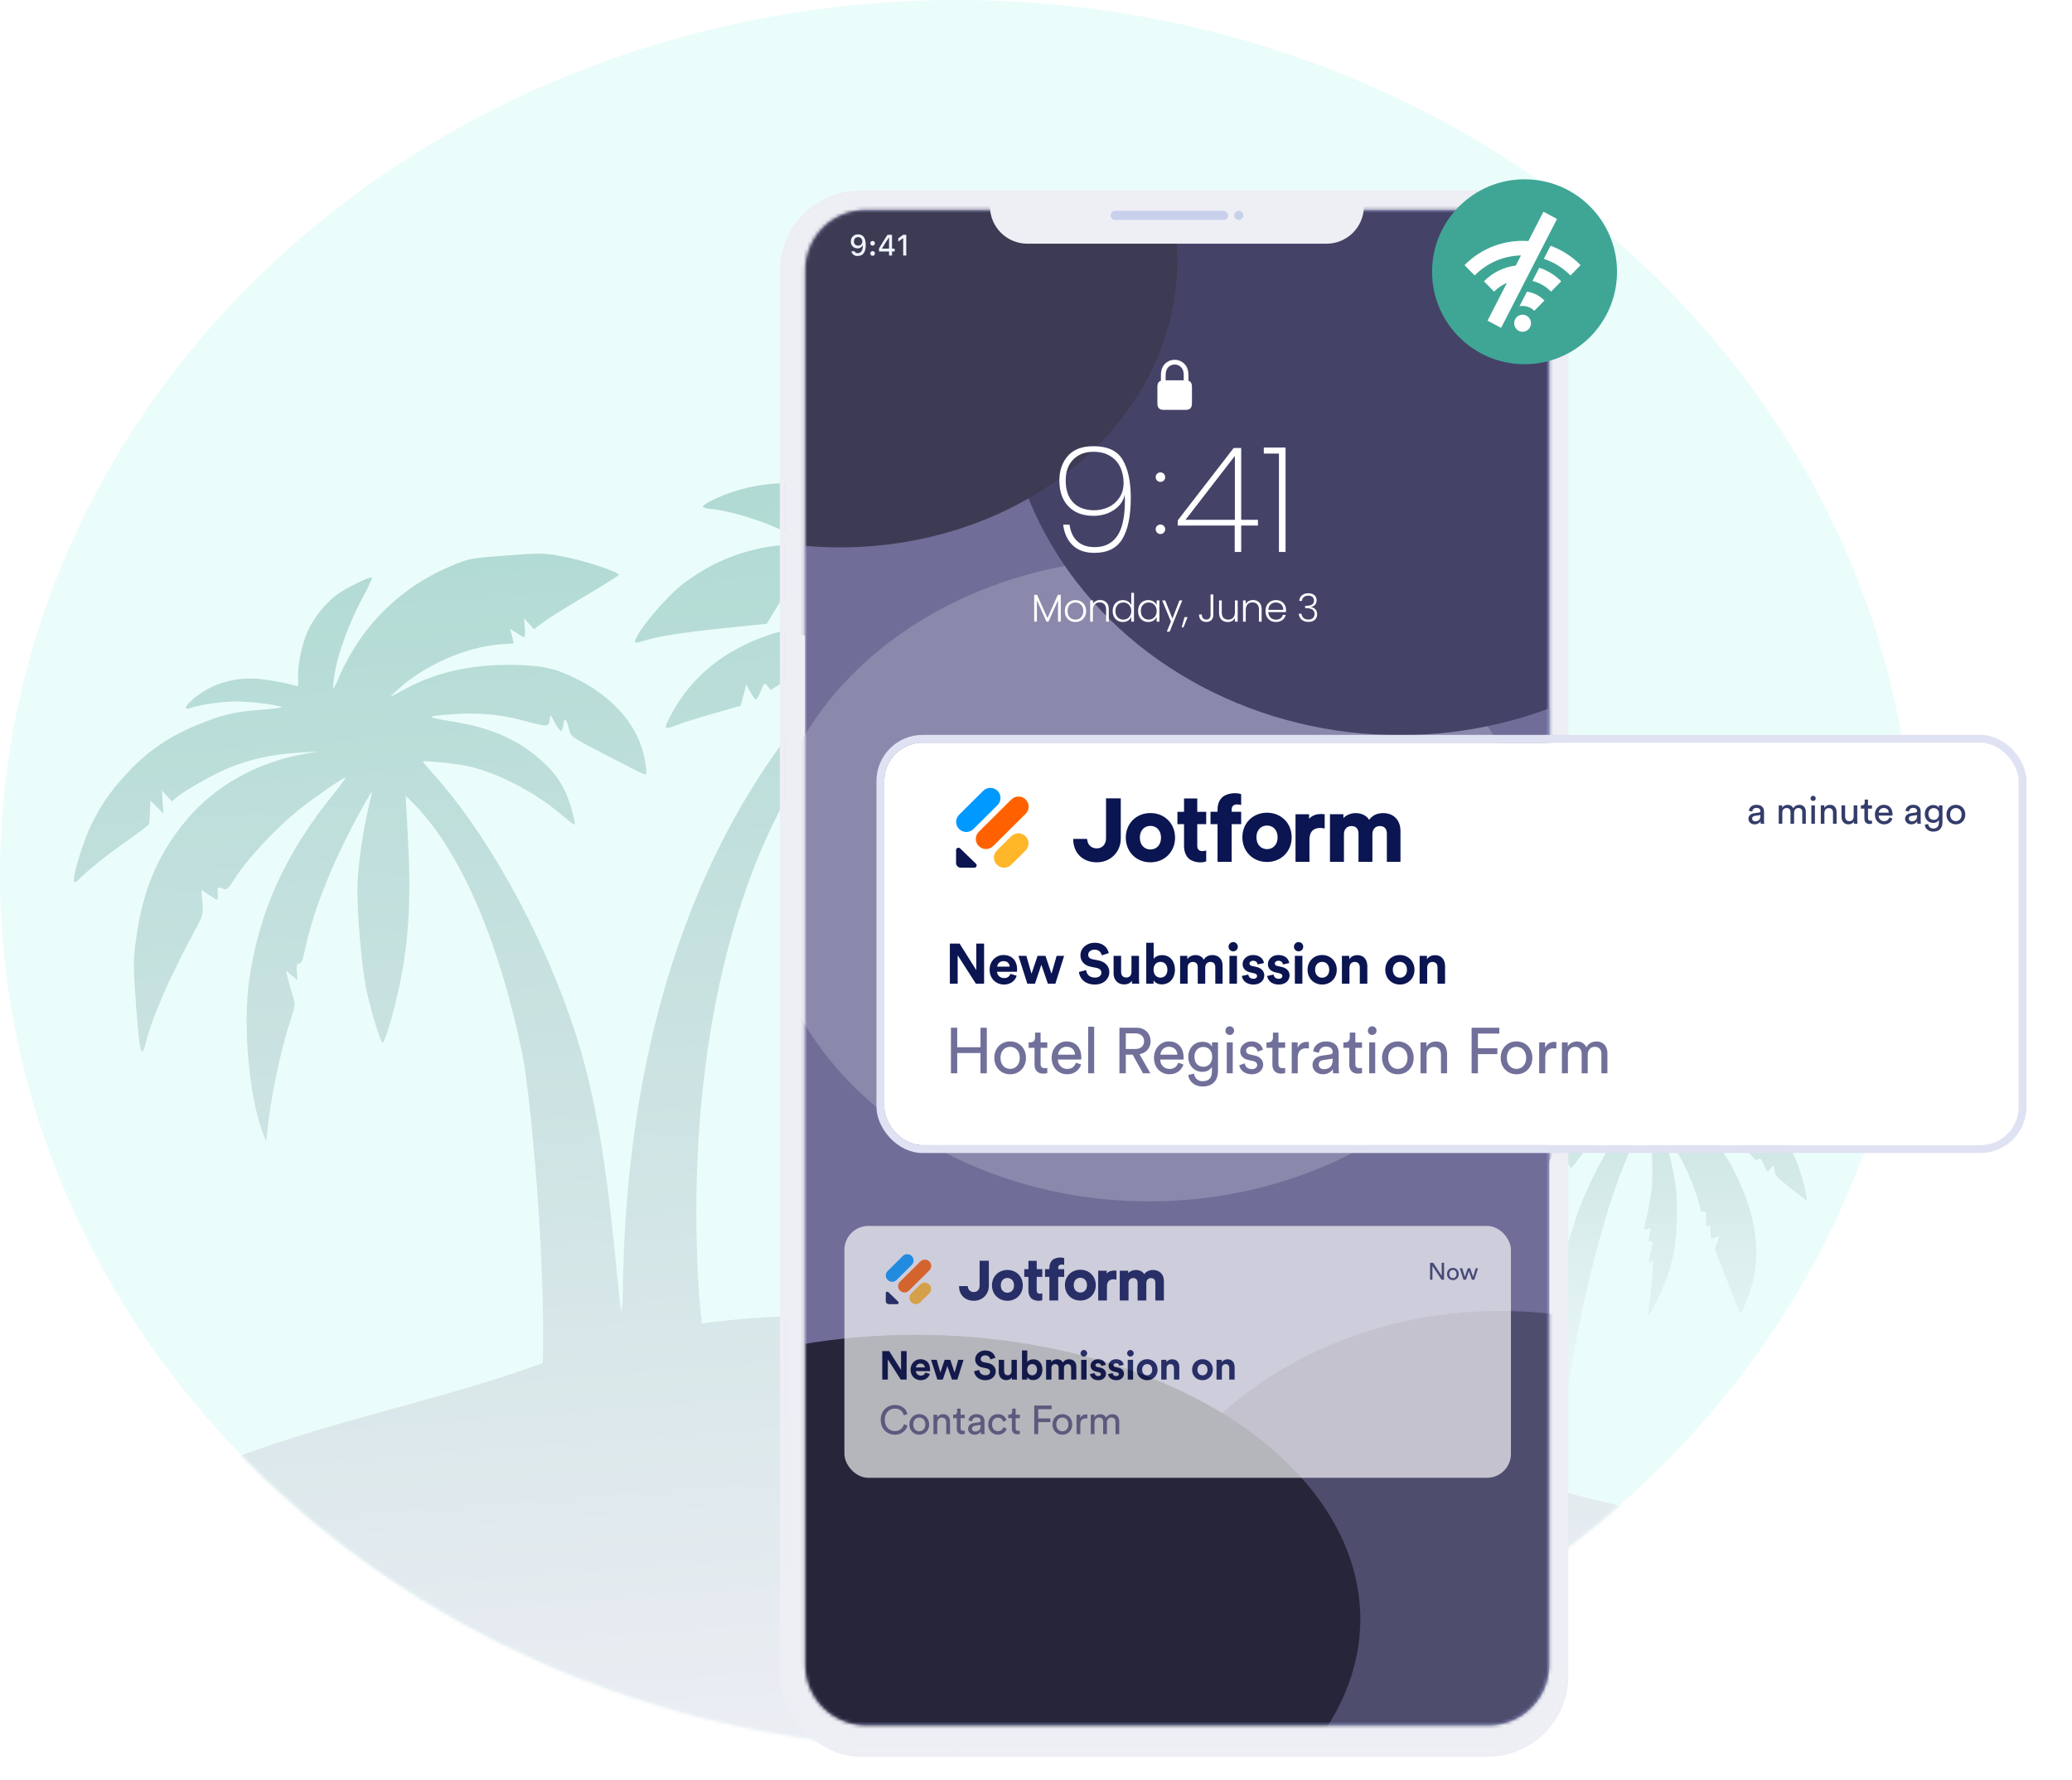 <svg width="589" height="506" viewBox="0 0 589 506" fill="none" xmlns="http://www.w3.org/2000/svg" aria-hidden="true"><ellipse cx="272" cy="248.625" rx="272" ry="248.625" fill="#EBFDFA"/><mask id="offline_svg__a" style="mask-type:alpha" maskUnits="userSpaceOnUse" x="0" y="0" width="544" height="498"><ellipse cx="272" cy="248.625" rx="272" ry="248.625" fill="#EBFDFA"/></mask><g mask="url(#offline_svg__a)"><path d="M246.426 134.235C246.441 134.429 247.417 135.155 248.597 135.847C251.725 137.686 257.037 142.744 258.663 145.433C261.947 150.866 264.413 160.046 263.698 164.186C263.475 165.474 263.271 165.208 261.714 161.607C259.782 157.139 256.503 152.194 253.179 148.733C241.487 136.563 219.781 133.782 202.416 142.231C200.896 142.97 199.715 143.799 199.791 144.073C199.866 144.346 201.039 144.65 202.396 144.747C206.384 145.032 215.314 147.617 220.685 150.041C223.427 151.279 225.825 152.347 226.013 152.416C226.202 152.485 226.794 151.697 227.329 150.666C227.864 149.635 228.485 148.777 228.709 148.76C228.933 148.743 229.326 149.514 229.581 150.473C229.836 151.432 230.295 152.198 230.602 152.175C230.908 152.152 232.069 151.264 233.182 150.203C235.624 147.875 236.097 147.787 236.629 149.564C236.947 150.626 237.799 151.256 240.445 152.386C242.595 153.303 245.696 155.365 248.851 157.975L253.851 162.109L250.163 160.348C239.643 155.323 227.478 153.643 216.805 155.743C208.488 157.379 201.214 160.669 194.224 165.958C188.784 170.073 179.41 181.618 180.645 182.681C180.786 182.803 181.76 182.607 182.809 182.247C186.356 181.026 194.181 179.792 206.096 178.572L217.961 177.356L222.854 169.311L223.943 172.176C224.542 173.752 225.179 175.167 225.358 175.321C225.537 175.475 226.714 174.419 227.975 172.976L230.268 170.35L230.952 172.298C231.609 174.17 231.751 174.261 234.594 174.635C236.22 174.849 239.297 175.441 241.43 175.951L245.309 176.877L238.976 177.086C215.723 177.853 198.239 187.693 190.035 204.632C188.673 207.442 188.808 207.508 192.817 205.988C194.352 205.405 198.965 203.967 203.067 202.791L210.525 200.654L212.169 194.634L213.265 196.648C213.868 197.756 214.548 198.76 214.777 198.879C215.007 198.997 215.612 198.084 216.123 196.848C216.845 195.101 217.12 194.41 217.432 194.393C217.643 194.381 217.872 194.675 218.266 195.157L219.11 196.188L222.177 194.189C226.094 191.635 232.521 188.893 239.407 186.837L244.825 185.219L243.696 186.464C243.075 187.149 239.831 190.635 236.488 194.21C203.666 229.311 177.532 285.602 177.013 369.904C176.857 370.949 176.714 371.981 176.593 372.912C176.161 370.208 175.737 365.868 175.205 360.429C173.569 343.69 170.915 316.545 163.886 294.677C153.677 262.914 136.808 235.034 122.895 219.726C121.358 218.035 120.155 216.586 120.223 216.509C120.522 216.16 129.833 217.129 133.124 217.852C141.228 219.632 151.878 225.117 159.126 231.243C161.234 233.025 163.1 234.472 163.272 234.459C163.445 234.446 163.385 233.594 163.138 232.564C161.207 224.498 158.716 220.294 152.977 215.417C146.611 210.009 139.201 206.847 129.003 205.185C120.793 203.847 120.692 203.688 127.707 203.123C135.512 202.494 142.03 203.039 148.88 204.893C155.563 206.701 156.016 206.692 156.269 204.754L156.47 203.215L157.762 205.531C158.472 206.805 159.259 207.832 159.511 207.813C159.764 207.794 160.062 206.949 160.175 205.935C160.418 203.738 161.095 204.358 161.796 207.421C162.258 209.442 162.31 209.478 172.207 214.639C177.677 217.491 182.563 219.948 183.065 220.099C183.898 220.349 183.927 220.055 183.407 216.646C181.735 205.686 172.886 196.244 159.35 190.981C157.477 190.252 154.226 189.538 151.863 189.337C137.594 188.121 125.205 190.348 115.069 195.953C112.856 197.176 111.04 198.106 111.034 198.018C111.027 197.93 112.21 196.813 113.662 195.534C121.271 188.837 132.676 183.916 142.262 183.197L146.05 182.912L145.03 178.786L146.876 179.987C147.89 180.647 148.87 181.176 149.051 181.162C149.234 181.149 149.296 179.944 149.189 178.485L148.996 175.832L151.796 178.884L154.443 176.896C155.899 175.802 161.293 172.427 166.429 169.395C171.566 166.363 175.818 163.694 175.879 163.463C176.087 162.675 166.557 159.487 160.49 158.315C154.61 157.179 154.146 157.167 144.085 157.916C134.095 158.66 133.575 158.75 129.294 160.467C114.307 166.479 102.817 177.638 96.438 192.378C94.496 196.865 94.331 196.797 95.094 191.82C96.044 185.63 99.323 176.8 103.581 168.966C104.927 166.488 105.9 164.351 105.742 164.214C105.215 163.761 98.02 167.321 95.507 169.279C92.232 171.831 89.01 175.933 87.389 179.616C85.743 183.357 84.495 189.544 84.737 192.769C84.879 194.658 84.755 195.182 84.204 195.017C81.195 194.114 75.77 193.14 72.647 192.942C67.88 192.64 62.81 193.763 58.824 196.005C54.361 198.514 50.889 202.373 54.034 201.327C57.459 200.189 64.237 199.301 68.351 199.454C72.633 199.612 78.803 200.43 80.129 201.016C80.478 201.169 77.649 201.536 73.841 201.83C66.42 202.404 63.61 203.075 56.274 206.026C47.884 209.402 41.489 213.863 35.474 220.537C30.965 225.541 28.548 229.11 25.748 234.904C23.688 239.165 20.851 248.355 20.996 250.293C21.064 251.205 21.344 251.069 23.324 249.163C26.129 246.46 31.339 242.385 37.525 238.052C40.139 236.22 42.335 234.473 42.403 234.17C42.471 233.867 42.577 232.258 42.639 230.595L42.751 227.572L46.451 231.292L46.007 224.721L48.85 227.82L50.194 226.702C52.691 224.625 61.097 219.887 65.13 218.282C71.371 215.801 77.286 214.492 84.302 214.04L90.62 213.634L86.575 214.335C73.166 216.661 61.078 223.432 52.955 233.166C44.861 242.867 40.554 253.094 38.648 267.139C37.839 273.108 37.84 274.543 38.66 285.734C39.694 299.845 40.235 301.674 41.643 295.806C43.187 289.363 48.606 277.034 55.329 264.664C57.724 260.258 57.787 260.026 57.527 256.566L57.26 253.005L59.344 254.415C60.49 255.191 61.565 255.815 61.733 255.803C61.901 255.79 61.978 254.96 61.903 253.957C61.796 252.538 61.939 252.19 62.546 252.385C62.976 252.522 63.633 252.734 64.007 252.854C64.404 252.983 65.267 252.124 66.081 250.79C69.867 244.582 78.293 235.485 85.617 229.699C89.596 226.554 97.52 221.106 98.187 221.056C98.433 221.038 96.849 223.23 94.667 225.927C81.145 242.646 73.661 259.128 70.88 278.319C68.957 291.587 70.786 312.036 74.823 322.395L75.689 324.616L75.888 322.569C76.9 312.154 79.625 299.052 82.782 289.432C83.972 285.805 83.983 285.586 83.132 282.801C82.648 281.217 82.025 279.023 81.747 277.926L81.243 275.931L84.58 278.665L84.401 276.275C84.257 274.362 84.385 273.902 85.038 273.973C85.658 274.039 86.075 273.011 86.776 269.688C89.135 258.508 94.88 244.248 102.668 230.246C104.249 227.403 105.609 225.071 105.689 225.065C105.769 225.059 105.325 227.207 104.703 229.839C103.268 235.901 102.061 244.031 101.672 250.263C101.244 257.103 102.748 275.394 104.287 282.076C105.823 288.747 108.237 296.514 108.76 296.474C109.335 296.431 111.498 289.394 113.077 282.432C116.103 269.088 116.94 256.811 116.016 239.337L115.323 226.238L117.173 228.073C130.423 241.211 141.463 266.249 148.265 298.589C150.938 311.298 155.07 357.756 154.308 387.535C105.078 405.471 56.612 407.589 -5 453.66L254.713 545L563 453.66L347.39 400.037C314.007 383.044 277.082 374.186 239.626 374.186H229.989C219.714 374.186 209.542 374.899 199.533 376.289C199.14 372.875 198.823 369.556 198.63 366.515C194.772 305.485 207.067 247.243 232.11 213.55C239.082 204.167 252.038 191.211 254.642 191.016C254.951 190.993 256.399 192.409 257.861 194.163L260.517 197.352L259.567 202.54C259.044 205.392 258.674 207.776 258.744 207.836C258.849 207.926 261.503 207.135 268.183 205.019C269.172 204.706 268.861 205.18 264.635 210.444C263.705 211.602 263.2 212.193 263.329 212.566C263.473 212.987 264.42 213.13 266.468 213.494C268.899 213.926 269.123 214.271 267.845 215.614C267.106 216.392 267.007 217.596 267.199 223.49C267.567 234.765 266.03 244.183 262.271 253.699C261.247 256.291 260.463 258.46 260.528 258.519C260.847 258.804 268.808 250.073 272.113 245.813C278.365 237.753 282.504 229.526 284.714 220.767C285.748 216.671 285.783 215.802 285.226 208.28C284.576 199.493 284.029 197.632 280.108 190.882L278.411 187.961L280.832 190.215C284.086 193.244 288.155 198.541 290.067 202.235C291.377 204.768 291.869 205.733 292.652 206.146C293.146 206.406 293.756 206.446 294.762 206.521C296.029 206.614 297.078 206.85 297.092 207.043C297.107 207.236 296.09 208.156 294.833 209.087L292.548 210.779L300.403 210.697L296.704 215.739L300.605 226.274C302.751 232.068 305.088 238.423 305.799 240.396C306.51 242.368 307.282 243.968 307.515 243.951C308.126 243.905 310.143 235.109 310.965 228.896C311.778 222.754 311.189 211.553 309.776 206.281C306.247 193.116 296.364 182.781 282.012 177.248C279.65 176.338 277.986 175.566 278.314 175.534C278.642 175.501 281.856 176.26 285.457 177.221L292.004 178.966L294.789 176.27C296.32 174.787 297.685 173.735 297.822 173.932C297.959 174.129 298.469 175.917 298.955 177.906C299.786 181.303 299.907 181.498 300.968 181.146C301.799 180.869 302.395 181.096 303.227 182.004L304.357 183.239L307.236 179.191L307.3 181.59C307.335 182.909 307.466 184.043 307.593 184.108C307.72 184.174 309.592 184.946 311.753 185.825C316.011 187.556 322.475 191.073 328.502 194.937C330.595 196.279 332.449 197.367 332.62 197.354C333.625 197.278 331.542 188.183 329.278 182.765C326.148 175.277 319.352 168.191 312.496 165.267C304.945 162.048 295.447 160.702 287.855 161.776C282.997 162.463 277.252 164.327 274.125 166.23C272.316 167.332 272.203 167.347 272.409 166.47C273.522 161.711 273.158 153.318 271.646 148.899C269.215 141.792 263.486 137.053 254.713 134.892C251.592 134.123 246.387 133.71 246.426 134.235Z" fill="url(#offline_svg__b)"/></g><path d="M465.365 286.208C462.957 283.765 459.653 281.935 456.785 281.453C455.149 281.179 450.925 281.311 450.348 281.656C450.204 281.742 450.795 282.289 451.661 282.873C452.527 283.456 454.107 284.739 455.17 285.724C456.996 287.414 457.17 287.502 458.291 287.296C459.251 287.12 459.402 287.155 459.081 287.483C458.446 288.132 458.617 288.394 459.674 288.394C460.469 288.394 460.593 288.478 460.308 288.822C460.029 289.159 460.428 289.741 462.163 291.532C463.755 293.176 464.724 294.539 465.627 296.408C467.491 300.264 467.502 300.876 465.66 298.211C461.201 291.761 454.36 287.006 446.019 284.556C443.197 283.728 441.992 283.555 438.06 283.412C428.954 283.081 422.562 284.908 417.195 289.375C415.363 290.899 412.135 295.04 412.135 295.865C412.135 296.128 413.055 295.839 414.749 295.045C417.736 293.645 421.911 292.368 425.588 291.73C427.695 291.364 428.235 291.144 428.82 290.409C429.207 289.924 429.576 289.593 429.641 289.673C429.706 289.754 430.085 290.362 430.485 291.026C431.037 291.945 431.334 292.172 431.727 291.976C433.252 291.218 439.885 292.276 446.181 294.281C448.59 295.049 448.855 295.213 449.041 296.057C449.313 297.297 449.825 297.432 451.332 296.663C452.024 296.31 452.679 296.11 452.788 296.219C452.896 296.328 452.985 296.939 452.985 297.578C452.985 299.163 453.23 299.291 454.462 298.352L455.519 297.545V298.67C455.519 299.555 455.792 300.075 456.805 301.119C458.293 302.653 460.083 304.861 459.838 304.861C459.745 304.861 458.82 304.364 457.783 303.755C452.06 300.401 444.809 298.722 436.043 298.722C421.593 298.721 409.537 304.462 403.017 314.449C401.428 316.884 399.607 320.965 399.826 321.6C399.891 321.785 401.154 321.143 402.634 320.172C404.115 319.201 407.464 317.347 410.076 316.051C414.251 313.98 414.862 313.578 415.118 312.733C415.417 311.744 415.908 311.661 417.595 312.314C417.932 312.444 418.205 312.361 418.298 312.098C418.381 311.862 418.607 311.242 418.801 310.72L419.152 309.77L419.859 310.65L420.566 311.531L424.346 310.448C426.425 309.853 430.264 308.987 432.877 308.524C439.446 307.361 439.368 307.379 439.368 307.053C439.368 306.892 439.511 306.761 439.685 306.761C439.859 306.761 440.002 307.046 440.002 307.395C440.002 308.401 440.43 308.138 441.258 306.623C442.114 305.054 442.384 305.034 442.709 306.513L442.931 307.525L443.683 306.65C444.318 305.913 444.435 305.869 444.435 306.369C444.435 306.902 444.887 307 448.96 307.346C451.45 307.557 453.908 307.844 454.423 307.983C455.232 308.2 455.078 308.262 453.302 308.433C446.294 309.106 435.176 312.274 428.095 315.614C419.172 319.823 412.77 326.029 410.592 332.582C409.841 334.84 409.424 338.905 409.833 339.976C410.113 340.708 410.224 340.64 413.424 337.799C415.241 336.187 416.923 334.683 417.164 334.457C417.405 334.231 417.624 333.714 417.652 333.308C417.701 332.581 417.775 332.565 419.181 332.962C419.623 333.087 419.735 332.921 419.735 332.132C419.735 331.017 419.738 331.015 420.794 331.497C421.49 331.814 421.777 331.675 423.71 330.081C426.094 328.114 429.718 326.122 432.468 325.267C434.052 324.774 434.301 324.584 434.487 323.729C434.604 323.192 434.823 322.425 434.974 322.024L435.249 321.294L436.309 322.103C436.893 322.548 437.447 322.912 437.542 322.912C437.636 322.912 437.81 322.27 437.927 321.486C438.151 319.991 438.348 319.805 439.011 320.457C439.334 320.775 439.543 320.697 440.07 320.061C440.432 319.626 440.78 319.412 440.844 319.586C441.283 320.768 441.463 320.745 445.604 318.971C449.445 317.326 450.969 316.898 454.569 316.454C455.622 316.324 455.004 316.632 452.194 317.634C450.104 318.379 447.052 319.684 445.412 320.534C431.972 327.5 423.264 341.458 421.016 359.637C420.613 362.903 420.608 363.21 420.967 363.076C421.727 362.792 426.014 357.123 426.213 356.139C426.657 353.944 426.74 353.775 427.079 354.382C427.46 355.063 426.881 355.816 435.084 343.97C438.702 338.745 441.845 334.275 442.069 334.036C442.414 333.669 442.59 333.681 443.21 334.115C443.613 334.397 444.037 334.628 444.153 334.628C444.269 334.628 444.538 333.702 444.752 332.57C444.966 331.438 445.242 330.512 445.368 330.512C445.493 330.512 445.786 330.868 446.019 331.303C446.252 331.739 446.538 332.095 446.654 332.095C446.77 332.095 448.136 330.363 449.688 328.245C451.24 326.128 452.826 324.026 453.213 323.574L453.915 322.753L453.925 324.397C453.931 325.301 454.06 326.118 454.213 326.213C454.366 326.307 455.815 324.641 457.435 322.51C459.054 320.38 460.433 318.569 460.499 318.487C460.566 318.405 460.743 318.536 460.892 318.779C461.119 319.146 461.314 319.122 462.061 318.633L462.956 318.046L462.483 318.714C456.784 326.768 453.658 332.323 450.013 340.87C442.593 358.273 435.351 400.954 432 425.925C431.302 431.129 430.552 438.056 430.551 439.305C430.551 439.606 431.86 439.7 436.043 439.7H441.536L441.731 432.813C442.58 402.759 452.486 348.47 465.228 323.143L467.336 318.953L467.912 320.254C469.128 323.004 469.526 325.253 469.686 330.282C469.781 333.278 469.693 336.511 469.465 338.358C469.084 341.45 467.819 347.88 467.37 349.008C467.154 349.55 467.237 349.591 468.168 349.405L469.207 349.197L468.988 350.662C468.867 351.467 468.684 352.345 468.582 352.612C468.439 352.983 468.557 353.055 469.082 352.918C469.936 352.694 469.941 352.969 469.148 356.317C468.818 357.708 468.606 358.905 468.676 358.975C468.746 359.045 469.024 358.919 469.294 358.696C469.564 358.472 469.863 358.367 469.958 358.463C470.104 358.608 469.184 368.493 468.624 372.787C468.466 374.001 468.481 374.028 468.982 373.421C470.027 372.156 473.027 365.78 474.058 362.634C475.857 357.141 476.484 353.245 476.655 346.5C476.772 341.904 476.684 339.619 476.283 336.842C475.675 332.632 474.435 327.192 473.365 324.046C472.956 322.841 472.658 321.816 472.705 321.77C473.024 321.451 476.819 327.322 478.654 330.974C480.545 334.737 483.018 341.436 483.452 343.97C483.528 344.421 483.763 344.575 484.265 344.504C484.936 344.41 484.969 344.511 484.969 346.642C484.969 348.871 485.136 349.219 485.856 348.499C486.151 348.203 486.236 348.479 486.236 349.739C486.236 352.191 486.402 352.456 487.563 351.856C488.085 351.586 488.573 351.426 488.647 351.501C488.722 351.576 488.487 352.411 488.125 353.357L487.466 355.078L490.847 363.774C492.706 368.557 494.297 372.649 494.382 372.867C494.681 373.629 495.026 373.245 496.001 371.065C500.945 360.006 500.24 348.088 493.85 334.749C491.225 329.267 489.176 326.198 484.814 321.209C482.563 318.634 478.029 314.756 475.176 312.965C473.298 311.786 473.2 311.671 473.909 311.472C475.431 311.047 476.785 311.209 478.349 312.002C479.33 312.498 480.185 312.731 480.576 312.607C481.683 312.255 483.423 313.739 484.811 316.216C486.093 318.504 486.533 318.93 486.577 317.924C486.59 317.619 486.773 316.801 486.982 316.107L487.363 314.844L488.676 317.215C489.45 318.612 491.638 321.473 494.002 324.178C499.466 330.43 499.014 330.011 499.83 329.574C500.472 329.23 500.571 329.332 501.345 331.126C501.801 332.181 502.282 333.045 502.415 333.045C502.548 333.045 502.937 332.689 503.28 332.253C503.622 331.818 503.98 331.462 504.075 331.462C504.17 331.462 504.345 332.111 504.464 332.904C504.668 334.265 504.852 334.484 507.729 336.785C512.769 340.816 513.493 341.361 513.629 341.225C513.847 341.007 512.894 336.87 511.854 333.52C507.73 320.234 497.884 310.564 484.653 306.805C480.5 305.626 478.419 305.207 475.085 304.881C473.249 304.702 472.675 304.554 473.173 304.389C473.693 304.218 473.886 303.907 473.886 303.241C473.886 302.739 473.972 302.328 474.078 302.328C474.183 302.328 474.81 302.755 475.469 303.278L476.669 304.228H481.113C485.476 304.228 485.568 304.213 486.179 303.436C486.932 302.479 487.231 302.453 487.978 303.278C488.76 304.142 489.293 304.073 489.544 303.074L489.754 302.237L490.781 303.233L491.808 304.228H497.414C500.497 304.228 503.02 304.107 503.02 303.959C503.02 303.461 499.336 300.173 497.316 298.867C496.213 298.154 494.16 297.19 492.753 296.725C490.532 295.99 489.673 295.878 486.236 295.875C481.502 295.872 478.454 296.57 473.98 298.681L471.066 300.056L470.863 298.58C470.105 293.081 468.433 289.318 465.365 286.208Z" fill="url(#offline_svg__c)"/><g filter="url(#offline_svg__d)"><rect x="229.551" y="60.404" width="210.019" height="431.183" rx="17.573" stroke="#C8CEED" stroke-width=".857" shape-rendering="crispEdges"/></g><path d="M229.092 76.991C229.092 67.577 236.723 59.946 246.137 59.946H423.409C432.823 59.946 440.454 67.577 440.454 76.991V474.048C440.454 483.517 432.778 491.193 423.31 491.193H246.236C236.768 491.193 229.092 483.517 229.092 474.048V76.991Z" fill="url(#offline_svg__e)"/><g filter="url(#offline_svg__f)"><rect x="223.979" y="54.832" width="221.174" height="442.327" rx="21.431" fill="#EEEEF5"/><rect x="223.238" y="54.091" width="222.656" height="443.809" rx="22.172" stroke="#EEEEF5" stroke-width="1.482"/></g><path d="M229.09 76.763C229.09 67.36 236.712 59.737 246.115 59.737H423.414C432.817 59.737 440.44 67.36 440.44 76.763V473.36C440.44 482.817 432.773 490.484 423.315 490.484H246.214C236.757 490.484 229.09 482.817 229.09 473.36V76.763Z" fill="#A1ADD9"/><mask id="offline_svg__g" style="mask-type:alpha" maskUnits="userSpaceOnUse" x="228" y="59" width="213" height="432"><path d="M228.883 76.764C228.883 67.361 236.506 59.738 245.909 59.738H423.207C432.61 59.738 440.233 67.361 440.233 76.764V473.36C440.233 482.818 432.566 490.485 423.108 490.485H246.008C236.55 490.485 228.883 482.818 228.883 473.36V76.764Z" fill="#18265B"/></mask><g mask="url(#offline_svg__g)" filter="blur(55px)"><path d="M228.883 76.764C228.883 67.361 236.506 59.738 245.909 59.738H423.207C432.61 59.738 440.233 67.361 440.233 76.764V473.36C440.233 482.818 432.566 490.485 423.108 490.485H246.008C236.55 490.485 228.883 482.818 228.883 473.36V76.764Z" fill="#18265B"/><ellipse cx="243.464" cy="434.006" rx="95.835" ry="114.974" fill="#18265B"/><ellipse cx="414.421" cy="150.28" rx="85.731" ry="95.076" fill="#18265B"/><ellipse cx="334.56" cy="275.111" rx="120.512" ry="114.975" fill="#18265B"/><ellipse cx="277.34" cy="107.218" rx="105.881" ry="82.811" fill="#18265B"/><ellipse cx="408.296" cy="460.606" rx="118.3" ry="87.999" fill="#18265B"/><path d="M228.883 76.763C228.883 67.361 236.506 59.738 245.909 59.738H423.207C432.61 59.738 440.233 67.361 440.233 76.763V473.36C440.233 482.818 432.566 490.485 423.108 490.485H246.008C236.55 490.485 228.883 482.818 228.883 473.36V76.763Z" fill="#292839" color-interpolation-filters="sRGB"/><g style="mask-type:alpha"><path d="M228.883 76.763C228.883 67.361 236.506 59.738 245.909 59.738H423.207C432.61 59.738 440.233 67.361 440.233 76.763V473.36C440.233 482.818 432.566 490.485 423.108 490.485H246.008C236.55 490.485 228.883 482.818 228.883 473.36V76.763Z" fill="#716E99" color-interpolation-filters="sRGB"/><ellipse cx="326.625" cy="250.126" rx="109.561" ry="91.443" fill="#8B89AC"/><ellipse cx="426.47" cy="465.23" rx="108.626" ry="92.517" fill="#504E6F"/><ellipse cx="397.957" cy="105.932" rx="112.585" ry="103.081" fill="#464369"/><ellipse cx="238.811" cy="74.05" rx="95.88" ry="81.575" fill="#3C3B54"/><ellipse cx="260.356" cy="460.328" rx="126.336" ry="80.827" fill="#27253A"/><path d="M228.883 76.763C228.883 67.361 236.506 59.738 245.909 59.738H423.207C432.61 59.738 440.233 67.361 440.233 76.763V473.36C440.233 482.818 432.566 490.485 423.108 490.485H246.008C236.55 490.485 228.883 482.818 228.883 473.36V76.763Z" fill="#292839" fill-opacity=".01" color-interpolation-filters="sRGB"/></g></g><path d="M242.902 71.439C242.984 71.618 243.12 71.767 243.291 71.864 243.463 71.961 243.66 72.001 243.856 71.978 244.899 71.978 245.287 70.968 245.252 69.731H245.201C245.082 70.009 244.879 70.242 244.62 70.398 244.362 70.555 244.061 70.626 243.76 70.602 243.504 70.611 243.249 70.565 243.011 70.469 242.774 70.372 242.559 70.227 242.382 70.043 242.204 69.858 242.067 69.638 241.98 69.397 241.893 69.156 241.857 68.9 241.875 68.644 241.865 68.371 241.913 68.1 242.015 67.847 242.117 67.594 242.272 67.365 242.468 67.176 242.665 66.986 242.899 66.841 243.156 66.748 243.413 66.656 243.686 66.618 243.958 66.639 245.026 66.639 246.101 67.273 246.101 69.589 246.101 71.679 245.372 72.758 243.838 72.758 243.425 72.811 243.008 72.705 242.671 72.46 242.334 72.216 242.104 71.852 242.027 71.443L242.902 71.439zM243.911 67.411C243.752 67.408 243.594 67.439 243.447 67.5 243.3 67.562 243.167 67.653 243.058 67.769 242.948 67.884 242.864 68.021 242.81 68.171 242.757 68.321 242.735 68.481 242.747 68.64 242.735 68.799 242.757 68.959 242.812 69.109 242.866 69.259 242.952 69.395 243.064 69.509 243.176 69.623 243.311 69.712 243.46 69.769 243.609 69.827 243.768 69.852 243.928 69.843 244.086 69.852 244.244 69.827 244.391 69.77 244.539 69.714 244.673 69.627 244.784 69.515 244.896 69.403 244.983 69.269 245.039 69.121 245.095 68.973 245.119 68.815 245.11 68.657 245.124 68.494 245.103 68.33 245.049 68.175 244.995 68.021 244.908 67.88 244.795 67.761 244.682 67.643 244.544 67.55 244.392 67.489 244.24 67.428 244.077 67.4 243.914 67.407L243.911 67.411zM248.047 68.502C248.136 68.5 248.225 68.515 248.307 68.548 248.39 68.581 248.465 68.63 248.528 68.693 248.59 68.756 248.64 68.832 248.672 68.914 248.705 68.997 248.72 69.086 248.717 69.174 248.719 69.263 248.703 69.35 248.67 69.432 248.638 69.514 248.588 69.588 248.525 69.65 248.463 69.712 248.388 69.76 248.306 69.792 248.223 69.824 248.135 69.839 248.047 69.835 247.961 69.836 247.875 69.819 247.795 69.786 247.716 69.753 247.643 69.704 247.583 69.643 247.522 69.581 247.475 69.508 247.444 69.427 247.412 69.347 247.397 69.261 247.4 69.174 247.396 69.087 247.41 69 247.44 68.918 247.471 68.837 247.518 68.762 247.579 68.699 247.639 68.636 247.712 68.586 247.793 68.552 247.873 68.519 247.96 68.502 248.047 68.502V68.502zM248.047 71.392C248.136 71.389 248.225 71.404 248.308 71.437 248.391 71.47 248.466 71.519 248.529 71.582 248.591 71.645 248.641 71.721 248.673 71.804 248.705 71.887 248.72 71.975 248.717 72.064 248.719 72.152 248.703 72.24 248.67 72.321 248.637 72.403 248.587 72.476 248.525 72.538 248.462 72.6 248.387 72.647 248.305 72.679 248.223 72.71 248.135 72.724 248.047 72.721 247.961 72.722 247.876 72.706 247.796 72.673 247.716 72.641 247.644 72.592 247.583 72.531 247.523 72.469 247.475 72.397 247.444 72.316 247.412 72.236 247.397 72.15 247.4 72.064 247.396 71.977 247.41 71.89 247.44 71.808 247.471 71.726 247.518 71.652 247.579 71.589 247.639 71.526 247.712 71.476 247.793 71.442 247.873 71.408 247.96 71.391 248.047 71.392V71.392zM253.568 66.756V70.689H254.323V71.49H253.568V72.647H252.728V71.49H249.869V70.679C250.593 69.368 251.452 68.067 252.272 66.763L253.568 66.756zM252.728 70.689V67.524H252.681C252.021 68.512 251.318 69.607 250.723 70.65V70.689H252.728zM256.747 72.643V67.722H256.703L255.345 68.692V67.778L256.746 66.756H257.621V72.643H256.747z" fill="#EFF5FF"/><path d="M281.844 55.949H387.282V58.653C387.282 64.29 382.713 68.859 377.076 68.859H292.05C286.413 68.859 281.844 64.29 281.844 58.653V55.949Z" fill="#EEEEF5" stroke="#EEEEF5" stroke-width=".857"/><path fill="#EEEEF5" d="M281.287 54.832H387.995V58.799H281.287z"/><rect x="315.701" y="59.946" width="33.432" height="2.572" rx="1.286" fill="#C8D0EC"/><circle cx="352.135" cy="61.232" r="1.286" fill="#C8D0EC"/><path d="M301.543 169.109V176.748H300.768V170.648L298.044 176.748H297.479L294.756 170.67V176.748H293.981V169.109H294.8L297.756 175.729 300.712 169.109H301.543zM305.695 176.836C305.127 176.836 304.614 176.711 304.156 176.46 303.706 176.202 303.348 175.84 303.082 175.375 302.824 174.903 302.695 174.353 302.695 173.725 302.695 173.098 302.828 172.552 303.093 172.087 303.359 171.615 303.721 171.253 304.178 171.002 304.636 170.744 305.149 170.614 305.717 170.614 306.286 170.614 306.798 170.744 307.256 171.002 307.721 171.253 308.083 171.615 308.341 172.087 308.607 172.552 308.74 173.098 308.74 173.725 308.74 174.345 308.607 174.892 308.341 175.364 308.075 175.836 307.71 176.202 307.245 176.46 306.78 176.711 306.263 176.836 305.695 176.836zM305.695 176.161C306.094 176.161 306.463 176.073 306.802 175.895 307.142 175.711 307.415 175.438 307.621 175.076 307.835 174.707 307.942 174.257 307.942 173.725 307.942 173.194 307.839 172.747 307.632 172.386 307.426 172.017 307.153 171.744 306.813 171.567 306.474 171.382 306.105 171.29 305.706 171.29 305.308 171.29 304.939 171.382 304.599 171.567 304.259 171.744 303.986 172.017 303.78 172.386 303.58 172.747 303.481 173.194 303.481 173.725 303.481 174.257 303.58 174.707 303.78 175.076 303.986 175.438 304.256 175.711 304.588 175.895 304.927 176.073 305.296 176.161 305.695 176.161zM312.735 170.592C313.458 170.592 314.049 170.817 314.506 171.268 314.964 171.71 315.193 172.356 315.193 173.205V176.748H314.429V173.294C314.429 172.637 314.263 172.135 313.931 171.788 313.606 171.441 313.159 171.268 312.591 171.268 312.008 171.268 311.543 171.452 311.196 171.821 310.849 172.19 310.676 172.733 310.676 173.449V176.748H309.901V170.703H310.676V171.733C310.868 171.364 311.144 171.083 311.506 170.891 311.868 170.692 312.277 170.592 312.735 170.592zM316.301 173.714C316.301 173.094 316.426 172.552 316.677 172.087 316.928 171.615 317.271 171.253 317.707 171.002 318.15 170.744 318.648 170.614 319.201 170.614 319.733 170.614 320.213 170.744 320.641 171.002 321.069 171.26 321.382 171.596 321.582 172.009V168.555H322.357V176.748H321.582V175.397C321.397 175.818 321.095 176.165 320.674 176.438 320.253 176.704 319.759 176.836 319.19 176.836 318.637 176.836 318.139 176.707 317.696 176.449 317.26 176.191 316.917 175.825 316.666 175.353 316.423 174.881 316.301 174.334 316.301 173.714zM321.582 173.725C321.582 173.238 321.482 172.81 321.283 172.441 321.084 172.072 320.81 171.788 320.464 171.589 320.124 171.389 319.748 171.29 319.334 171.29 318.906 171.29 318.522 171.386 318.183 171.578 317.843 171.77 317.574 172.05 317.375 172.419 317.183 172.781 317.087 173.212 317.087 173.714 317.087 174.209 317.183 174.644 317.375 175.021 317.574 175.39 317.843 175.674 318.183 175.873 318.522 176.065 318.906 176.161 319.334 176.161 319.748 176.161 320.124 176.061 320.464 175.862 320.81 175.663 321.084 175.379 321.283 175.01 321.482 174.641 321.582 174.213 321.582 173.725zM323.52 173.714C323.52 173.094 323.642 172.552 323.885 172.087 324.136 171.615 324.48 171.253 324.915 171.002 325.358 170.744 325.856 170.614 326.41 170.614 326.985 170.614 327.48 170.747 327.893 171.013 328.314 171.279 328.616 171.618 328.801 172.032V170.703H329.576V176.748H328.801V175.408C328.609 175.822 328.303 176.165 327.882 176.438 327.469 176.704 326.974 176.836 326.399 176.836 325.852 176.836 325.358 176.707 324.915 176.449 324.48 176.191 324.136 175.825 323.885 175.353 323.642 174.881 323.52 174.334 323.52 173.714zM328.801 173.725C328.801 173.238 328.701 172.81 328.502 172.441 328.303 172.072 328.03 171.788 327.683 171.589 327.343 171.389 326.967 171.29 326.554 171.29 326.125 171.29 325.742 171.386 325.402 171.578 325.063 171.77 324.793 172.05 324.594 172.419 324.402 172.781 324.306 173.212 324.306 173.714 324.306 174.209 324.402 174.644 324.594 175.021 324.793 175.39 325.063 175.674 325.402 175.873 325.742 176.065 326.125 176.161 326.554 176.161 326.967 176.161 327.343 176.061 327.683 175.862 328.03 175.663 328.303 175.379 328.502 175.01 328.701 174.641 328.801 174.213 328.801 173.725zM336.076 170.703L332.489 179.593H331.68L332.854 176.715 330.374 170.703H331.226L333.286 175.862 335.278 170.703H336.076zM337.583 175.464L336.432 178.364H335.901L336.72 175.464H337.583zM344.899 169.009V174.866C344.899 175.456 344.719 175.932 344.357 176.294 343.995 176.648 343.512 176.825 342.907 176.825 342.279 176.825 341.777 176.637 341.401 176.261 341.032 175.877 340.847 175.36 340.847 174.711H341.633C341.641 175.131 341.744 175.475 341.943 175.74 342.15 176.006 342.471 176.139 342.907 176.139 343.32 176.139 343.626 176.017 343.825 175.774 344.025 175.53 344.124 175.227 344.124 174.866V169.009H344.899zM351.833 170.703V176.748H351.058V175.685C350.881 176.061 350.608 176.349 350.239 176.549 349.87 176.748 349.457 176.848 348.999 176.848 348.276 176.848 347.685 176.626 347.228 176.183 346.77 175.733 346.541 175.083 346.541 174.235V170.703H347.305V174.146C347.305 174.803 347.467 175.305 347.792 175.652 348.124 175.999 348.575 176.172 349.143 176.172 349.726 176.172 350.191 175.988 350.538 175.619 350.885 175.25 351.058 174.707 351.058 173.991V170.703H351.833zM356.185 170.592C356.908 170.592 357.499 170.817 357.956 171.268 358.414 171.71 358.643 172.356 358.643 173.205V176.748H357.879V173.294C357.879 172.637 357.713 172.135 357.381 171.788 357.056 171.441 356.609 171.268 356.041 171.268 355.458 171.268 354.993 171.452 354.646 171.821 354.299 172.19 354.126 172.733 354.126 173.449V176.748H353.351V170.703H354.126V171.733C354.318 171.364 354.595 171.083 354.956 170.891 355.318 170.692 355.727 170.592 356.185 170.592zM365.574 173.415C365.574 173.681 365.567 173.884 365.552 174.024H360.537C360.559 174.482 360.67 174.873 360.869 175.198 361.068 175.523 361.33 175.77 361.655 175.94 361.98 176.102 362.334 176.183 362.718 176.183 363.22 176.183 363.641 176.061 363.98 175.818 364.327 175.574 364.556 175.246 364.667 174.833H365.486C365.338 175.423 365.021 175.906 364.534 176.283 364.054 176.652 363.449 176.836 362.718 176.836 362.15 176.836 361.64 176.711 361.19 176.46 360.74 176.202 360.386 175.84 360.127 175.375 359.876 174.903 359.751 174.353 359.751 173.725 359.751 173.098 359.876 172.548 360.127 172.076 360.378 171.603 360.729 171.242 361.179 170.991 361.629 170.74 362.142 170.614 362.718 170.614 363.294 170.614 363.796 170.74 364.224 170.991 364.659 171.242 364.991 171.581 365.22 172.009 365.456 172.43 365.574 172.899 365.574 173.415zM364.788 173.393C364.796 172.943 364.703 172.559 364.512 172.242 364.327 171.925 364.072 171.685 363.748 171.522 363.423 171.36 363.069 171.279 362.685 171.279 362.109 171.279 361.618 171.463 361.212 171.832 360.806 172.201 360.581 172.722 360.537 173.393H364.788zM369.328 170.836C369.379 170.164 369.638 169.636 370.103 169.253 370.575 168.862 371.184 168.666 371.93 168.666 372.424 168.666 372.848 168.754 373.203 168.932 373.557 169.109 373.823 169.352 374 169.662 374.184 169.965 374.277 170.308 374.277 170.692 374.277 171.157 374.14 171.559 373.867 171.899 373.594 172.238 373.206 172.449 372.705 172.53V172.585C373.229 172.688 373.646 172.917 373.956 173.272 374.266 173.618 374.421 174.076 374.421 174.644 374.421 175.279 374.207 175.799 373.778 176.205 373.358 176.604 372.745 176.803 371.941 176.803 371.173 176.803 370.542 176.604 370.047 176.205 369.553 175.799 369.269 175.227 369.195 174.489H369.948C370.014 174.984 370.221 175.386 370.568 175.696 370.915 175.999 371.372 176.15 371.941 176.15 372.502 176.15 372.93 176.002 373.225 175.707 373.527 175.412 373.679 175.036 373.679 174.578 373.679 173.456 372.871 172.895 371.254 172.895H371.011V172.242H371.265C372.771 172.242 373.524 171.751 373.524 170.769 373.524 170.341 373.384 169.998 373.103 169.74 372.823 169.474 372.424 169.341 371.907 169.341 371.406 169.341 370.988 169.474 370.656 169.74 370.332 169.998 370.14 170.363 370.081 170.836H369.328zM334.785 149.414V147.952L350.698 127.36H352.829V147.785H357.59V149.414H352.829V156.932H350.991V149.414H334.785zM351.033 129.615L336.998 147.785H351.033V129.615zM359.256 128.947V127.235H365.438V156.932H363.558V128.947H359.256zM329.883 137.016C330.617 137.016 331.229 136.404 331.229 135.649 331.229 134.915 330.617 134.303 329.883 134.303 329.128 134.303 328.516 134.915 328.516 135.649 328.516 136.404 329.128 137.016 329.883 137.016zM329.883 151.828C330.617 151.828 331.229 151.216 331.229 150.462 331.229 149.727 330.617 149.115 329.883 149.115 329.128 149.115 328.516 149.727 328.516 150.462 328.516 151.216 329.128 151.828 329.883 151.828zM304.027 149.163C304.305 151.196 305.043 152.769 306.241 153.883 307.466 154.997 309.109 155.554 311.169 155.554 313.982 155.554 316.112 154.51 317.56 152.421 319.036 150.333 319.774 146.95 319.774 142.272L319.732 140.643C319.314 142.48 318.27 143.942 316.599 145.028 314.956 146.114 313.035 146.657 310.835 146.657 307.828 146.657 305.461 145.766 303.734 143.984 302.008 142.202 301.145 139.738 301.145 136.591 301.145 133.806 301.938 131.495 303.526 129.657 305.141 127.792 307.563 126.859 310.793 126.859 314.859 126.859 317.643 128.154 319.147 130.743 320.679 133.333 321.444 136.939 321.444 141.561 321.444 146.657 320.651 150.542 319.063 153.215 317.476 155.86 314.817 157.183 311.086 157.183 308.468 157.183 306.408 156.459 304.904 155.011 303.4 153.535 302.509 151.586 302.231 149.163H304.027zM311.044 145.07C312.464 145.07 313.815 144.778 315.095 144.193 316.376 143.58 317.407 142.689 318.186 141.52 318.994 140.35 319.398 138.93 319.398 137.259 319.398 135.672 319.091 134.21 318.479 132.874 317.866 131.537 316.905 130.465 315.597 129.657 314.316 128.85 312.715 128.446 310.793 128.446 308.426 128.446 306.519 129.184 305.071 130.66 303.651 132.108 302.941 134.085 302.941 136.591 302.941 139.292 303.651 141.38 305.071 142.856 306.491 144.332 308.482 145.07 311.044 145.07z" fill="#fff"/><path fill-rule="evenodd" clip-rule="evenodd" d="M336.349 108.129H331.496C331.447 108.129 331.4 108.129 331.353 108.129V107.159C331.353 106.576 331.357 106.146 331.445 105.713C331.529 105.296 331.685 104.936 331.92 104.622C332.394 103.993 333.139 103.63 333.923 103.63C334.707 103.63 335.452 103.993 335.925 104.622C336.161 104.936 336.317 105.296 336.401 105.713C336.489 106.146 336.492 106.576 336.492 107.159V108.129C336.446 108.129 336.399 108.129 336.349 108.129ZM338.835 110.627C338.835 110.297 338.835 110.04 338.832 109.872C338.827 109.688 338.817 109.531 338.791 109.381C338.736 109.075 338.611 108.802 338.388 108.578C338.228 108.417 338.043 108.308 337.838 108.238V107.159C337.838 106.505 337.833 105.948 337.7 105.353C337.571 104.777 337.336 104.25 336.977 103.784C336.254 102.845 335.124 102.29 333.922 102.29C332.72 102.29 331.59 102.845 330.867 103.784C330.508 104.25 330.273 104.777 330.144 105.353C330.011 105.948 330.005 106.505 330.005 107.159V108.238C329.801 108.308 329.616 108.417 329.456 108.578C329.233 108.802 329.108 109.075 329.053 109.381C329.027 109.531 329.016 109.688 329.012 109.872C329.008 110.04 329.009 110.297 329.009 110.627V114.031C329.009 114.361 329.008 114.619 329.012 114.786C329.016 114.971 329.027 115.127 329.053 115.278C329.108 115.584 329.233 115.857 329.456 116.081C329.679 116.305 329.95 116.43 330.255 116.485C330.405 116.512 330.561 116.522 330.744 116.526C330.911 116.53 331.167 116.53 331.495 116.53H336.348C336.676 116.53 336.933 116.53 337.1 116.526C337.283 116.522 337.439 116.512 337.589 116.485C337.893 116.43 338.165 116.305 338.388 116.081C338.611 115.857 338.736 115.584 338.791 115.278C338.817 115.127 338.827 114.971 338.832 114.786C338.835 114.619 338.835 114.361 338.835 114.031V110.627Z" fill="#fff"/><g opacity=".7"><g color-interpolation-filters="sRGB"><rect x="240.037" y="348.543" width="189.471" height="71.611" rx="6.816" fill="#fff" fill-opacity=".94"/><path d="M410.495 363.851V359.018H409.827V362.726L407.414 359.018H406.521V363.851H407.189V359.911L409.8 363.851H410.495ZM413.014 363.38C412.468 363.38 411.991 362.971 411.991 362.208C411.991 361.451 412.468 361.042 413.014 361.042C413.559 361.042 414.036 361.451 414.036 362.208C414.036 362.971 413.559 363.38 413.014 363.38ZM413.014 360.47C412.032 360.47 411.337 361.213 411.337 362.208C411.337 363.21 412.032 363.953 413.014 363.953C413.995 363.953 414.69 363.21 414.69 362.208C414.69 361.213 413.995 360.47 413.014 360.47ZM417.248 360.572L416.397 363.04L415.66 360.572H414.958L416.035 363.851H416.71L417.562 361.356L418.434 363.851H419.096L420.159 360.572H419.484L418.762 363.04L417.91 360.572H417.248Z" fill="#343C6A"/></g><path d="M257.723 392.234V384.121H256.143V389.487L252.768 384.121H250.799V392.234H252.379V386.478L256.063 392.234H257.723ZM260.377 388.778C260.411 388.263 260.846 387.668 261.636 387.668C262.505 387.668 262.872 388.217 262.894 388.778H260.377ZM263.043 390.243C262.86 390.746 262.471 391.101 261.762 391.101C261.006 391.101 260.377 390.563 260.343 389.819H264.371C264.371 389.796 264.393 389.568 264.393 389.35C264.393 387.542 263.352 386.432 261.613 386.432C260.171 386.432 258.843 387.599 258.843 389.396C258.843 391.295 260.205 392.405 261.75 392.405C263.135 392.405 264.027 391.593 264.313 390.62L263.043 390.243ZM268.538 386.604L267.314 390.22L266.273 386.604H264.671L266.467 392.234H268.012L269.305 388.389L270.621 392.234H272.143L273.905 386.604H272.395L271.353 390.231L270.14 386.604H268.538ZM282.942 386.054C282.759 385.139 282.004 383.949 280.035 383.949C278.502 383.949 277.209 385.047 277.209 386.489C277.209 387.714 278.044 388.549 279.337 388.812L280.47 389.041C281.1 389.167 281.454 389.533 281.454 390.002C281.454 390.575 280.985 390.998 280.138 390.998C278.994 390.998 278.433 390.277 278.365 389.476L276.9 389.865C277.026 391.021 277.976 392.405 280.127 392.405C282.015 392.405 283.056 391.147 283.056 389.899C283.056 388.755 282.267 387.794 280.791 387.508L279.658 387.29C279.063 387.176 278.777 386.821 278.777 386.375C278.777 385.837 279.28 385.345 280.047 385.345C281.077 385.345 281.443 386.043 281.523 386.489L282.942 386.054ZM287.658 392.234H289.111C289.088 392.039 289.054 391.65 289.054 391.215V386.604H287.532V389.877C287.532 390.529 287.143 390.987 286.468 390.987C285.758 390.987 285.438 390.483 285.438 389.854V386.604H283.916V390.163C283.916 391.387 284.694 392.383 286.056 392.383C286.651 392.383 287.303 392.154 287.612 391.627C287.612 391.856 287.635 392.119 287.658 392.234ZM291.997 392.234V391.547C292.295 392.028 292.89 392.371 293.668 392.371C295.27 392.371 296.323 391.101 296.323 389.396C296.323 387.725 295.373 386.455 293.725 386.455C292.89 386.455 292.272 386.821 292.02 387.222V383.949H290.521V392.234H291.997ZM294.801 389.407C294.801 390.437 294.183 391.009 293.405 391.009C292.638 391.009 291.997 390.426 291.997 389.407C291.997 388.377 292.638 387.817 293.405 387.817C294.183 387.817 294.801 388.377 294.801 389.407ZM298.893 392.234V388.938C298.893 388.32 299.282 387.828 299.946 387.828C300.632 387.828 300.941 388.286 300.941 388.892V392.234H302.452V388.938C302.452 388.332 302.841 387.828 303.493 387.828C304.191 387.828 304.489 388.286 304.489 388.892V392.234H305.965V388.583C305.965 387.073 304.969 386.444 303.928 386.444C303.184 386.444 302.589 386.695 302.143 387.382C301.857 386.775 301.239 386.444 300.472 386.444C299.854 386.444 299.133 386.741 298.824 387.29V386.604H297.371V392.234H298.893ZM308.872 392.234V386.604H307.35V392.234H308.872ZM307.167 384.761C307.167 385.265 307.59 385.688 308.105 385.688C308.632 385.688 309.044 385.265 309.044 384.761C309.044 384.235 308.632 383.812 308.105 383.812C307.59 383.812 307.167 384.235 307.167 384.761ZM309.864 390.666C309.932 391.307 310.516 392.405 312.21 392.405C313.686 392.405 314.395 391.467 314.395 390.552C314.395 389.728 313.835 389.053 312.725 388.824L311.924 388.652C311.615 388.595 311.409 388.423 311.409 388.149C311.409 387.828 311.729 387.588 312.13 387.588C312.77 387.588 313.011 388.011 313.056 388.343L314.327 388.057C314.258 387.451 313.72 386.432 312.118 386.432C310.905 386.432 310.013 387.267 310.013 388.274C310.013 389.064 310.505 389.716 311.592 389.957L312.336 390.128C312.77 390.22 312.942 390.426 312.942 390.678C312.942 390.975 312.702 391.238 312.198 391.238C311.534 391.238 311.203 390.826 311.168 390.38L309.864 390.666ZM314.981 390.666C315.05 391.307 315.634 392.405 317.327 392.405C318.804 392.405 319.513 391.467 319.513 390.552C319.513 389.728 318.952 389.053 317.842 388.824L317.041 388.652C316.732 388.595 316.526 388.423 316.526 388.149C316.526 387.828 316.847 387.588 317.247 387.588C317.888 387.588 318.128 388.011 318.174 388.343L319.444 388.057C319.376 387.451 318.838 386.432 317.236 386.432C316.023 386.432 315.13 387.267 315.13 388.274C315.13 389.064 315.622 389.716 316.709 389.957L317.453 390.128C317.888 390.22 318.06 390.426 318.06 390.678C318.06 390.975 317.819 391.238 317.316 391.238C316.652 391.238 316.32 390.826 316.286 390.38L314.981 390.666ZM322.102 392.234V386.604H320.58V392.234H322.102ZM320.397 384.761C320.397 385.265 320.82 385.688 321.335 385.688C321.861 385.688 322.273 385.265 322.273 384.761C322.273 384.235 321.861 383.812 321.335 383.812C320.82 383.812 320.397 384.235 320.397 384.761ZM326.103 391.021C325.359 391.021 324.673 390.472 324.673 389.419C324.673 388.355 325.359 387.817 326.103 387.817C326.847 387.817 327.534 388.355 327.534 389.419C327.534 390.483 326.847 391.021 326.103 391.021ZM326.103 386.432C324.421 386.432 323.151 387.679 323.151 389.419C323.151 391.147 324.421 392.405 326.103 392.405C327.785 392.405 329.056 391.147 329.056 389.419C329.056 387.679 327.785 386.432 326.103 386.432ZM331.622 388.995C331.622 388.343 332.011 387.828 332.675 387.828C333.407 387.828 333.716 388.32 333.716 388.95V392.234H335.238V388.686C335.238 387.451 334.597 386.455 333.201 386.455C332.595 386.455 331.92 386.718 331.576 387.302V386.604H330.1V392.234H331.622V388.995ZM341.825 391.021C341.081 391.021 340.395 390.472 340.395 389.419C340.395 388.355 341.081 387.817 341.825 387.817C342.569 387.817 343.256 388.355 343.256 389.419C343.256 390.483 342.569 391.021 341.825 391.021ZM341.825 386.432C340.143 386.432 338.873 387.679 338.873 389.419C338.873 391.147 340.143 392.405 341.825 392.405C343.507 392.405 344.778 391.147 344.778 389.419C344.778 387.679 343.507 386.432 341.825 386.432ZM347.344 388.995C347.344 388.343 347.733 387.828 348.397 387.828C349.129 387.828 349.438 388.32 349.438 388.95V392.234H350.96V388.686C350.96 387.451 350.319 386.455 348.923 386.455C348.317 386.455 347.641 386.718 347.298 387.302V386.604H345.822V392.234H347.344V388.995Z" fill="#0A1551"/><path d="M254.388 407.897C256.253 407.897 257.534 406.81 257.969 405.288L256.974 404.921C256.642 406.031 255.772 406.867 254.388 406.867C252.911 406.867 251.504 405.78 251.504 403.663C251.504 401.546 252.911 400.47 254.388 400.47C255.715 400.47 256.608 401.157 256.917 402.381L257.958 402.015C257.546 400.447 256.241 399.44 254.388 399.44C252.374 399.44 250.36 400.951 250.36 403.663C250.36 406.375 252.293 407.897 254.388 407.897ZM261.319 406.935C260.404 406.935 259.603 406.249 259.603 404.967C259.603 403.697 260.404 403.01 261.319 403.01C262.235 403.01 263.036 403.697 263.036 404.967C263.036 406.249 262.235 406.935 261.319 406.935ZM261.319 402.049C259.672 402.049 258.504 403.296 258.504 404.967C258.504 406.649 259.672 407.897 261.319 407.897C262.967 407.897 264.134 406.649 264.134 404.967C264.134 403.296 262.967 402.049 261.319 402.049ZM266.429 404.544C266.429 403.708 266.864 403.033 267.711 403.033C268.672 403.033 268.993 403.651 268.993 404.418V407.725H270.068V404.235C270.068 403.01 269.416 402.061 268.1 402.061C267.459 402.061 266.807 402.324 266.407 403.01V402.221H265.354V407.725H266.429V404.544ZM273.064 400.481H272.08V401.374C272.08 401.855 271.828 402.221 271.233 402.221H270.936V403.194H271.989V406.215C271.989 407.21 272.584 407.782 273.522 407.782C273.888 407.782 274.163 407.714 274.254 407.679V406.764C274.163 406.787 273.968 406.81 273.831 406.81C273.27 406.81 273.064 406.558 273.064 406.054V403.194H274.254V402.221H273.064V400.481ZM275.19 406.249C275.19 407.119 275.911 407.897 277.032 407.897C278.017 407.897 278.566 407.37 278.806 406.981C278.806 407.382 278.84 407.588 278.863 407.725H279.916C279.893 407.588 279.847 407.302 279.847 406.821V404.063C279.847 402.988 279.207 402.049 277.559 402.049C276.369 402.049 275.419 402.782 275.304 403.834L276.334 404.075C276.403 403.434 276.826 402.965 277.582 402.965C278.417 402.965 278.772 403.411 278.772 403.949C278.772 404.143 278.68 404.315 278.348 404.361L276.861 404.578C275.911 404.715 275.19 405.265 275.19 406.249ZM277.181 406.993C276.632 406.993 276.289 406.604 276.289 406.192C276.289 405.7 276.632 405.436 277.09 405.368L278.772 405.116V405.368C278.772 406.569 278.062 406.993 277.181 406.993ZM283.678 403.045C284.616 403.045 285.017 403.674 285.154 404.212L286.127 403.8C285.898 402.965 285.143 402.049 283.678 402.049C282.11 402.049 280.909 403.251 280.909 404.967C280.909 406.638 282.087 407.897 283.689 407.897C285.12 407.897 285.909 406.97 286.172 406.18L285.223 405.768C285.097 406.203 284.719 406.901 283.689 406.901C282.797 406.901 282.007 406.226 282.007 404.967C282.007 403.686 282.808 403.045 283.678 403.045ZM288.719 400.481H287.735V401.374C287.735 401.855 287.483 402.221 286.888 402.221H286.591V403.194H287.644V406.215C287.644 407.21 288.239 407.782 289.177 407.782C289.543 407.782 289.818 407.714 289.909 407.679V406.764C289.818 406.787 289.623 406.81 289.486 406.81C288.925 406.81 288.719 406.558 288.719 406.054V403.194H289.909V402.221H288.719V400.481ZM295.128 407.725V404.315H298.584V403.262H295.128V400.653H298.939V399.612H294.007V407.725H295.128ZM301.993 406.935C301.077 406.935 300.276 406.249 300.276 404.967C300.276 403.697 301.077 403.01 301.993 403.01C302.908 403.01 303.709 403.697 303.709 404.967C303.709 406.249 302.908 406.935 301.993 406.935ZM301.993 402.049C300.345 402.049 299.178 403.296 299.178 404.967C299.178 406.649 300.345 407.897 301.993 407.897C303.641 407.897 304.808 406.649 304.808 404.967C304.808 403.296 303.641 402.049 301.993 402.049ZM309.083 402.164C309.025 402.152 308.877 402.129 308.728 402.129C308.167 402.129 307.481 402.335 307.08 403.182V402.221H306.027V407.725H307.103V404.967C307.103 403.754 307.709 403.274 308.613 403.274C308.762 403.274 308.922 403.285 309.083 403.308V402.164ZM311.136 407.725V404.406C311.136 403.583 311.651 403.01 312.418 403.01C313.242 403.01 313.585 403.56 313.585 404.269V407.725H314.661V404.395C314.661 403.605 315.176 403.01 315.931 403.01C316.744 403.01 317.098 403.548 317.098 404.269V407.725H318.163V404.155C318.163 402.713 317.224 402.061 316.263 402.061C315.565 402.061 314.855 402.312 314.421 403.102C314.123 402.392 313.459 402.061 312.773 402.061C312.132 402.061 311.445 402.347 311.102 402.953V402.221H310.072V407.725H311.136Z" fill="#71709A"/><path fill-rule="evenodd" clip-rule="evenodd" d="M307.108 367.478C306.617 367.478 306.149 367.299 305.804 366.952 305.46 366.607 305.228 366.084 305.228 365.378 305.228 364.662 305.461 364.14 305.804 363.797 306.148 363.453 306.616 363.277 307.108 363.277 307.6 363.277 308.068 363.453 308.412 363.797 308.755 364.14 308.987 364.662 308.987 365.378 308.987 366.093 308.755 366.615 308.412 366.958 308.068 367.302 307.6 367.478 307.108 367.478zM307.108 360.995C304.614 360.995 302.725 362.829 302.725 365.378 302.725 367.909 304.613 369.761 307.108 369.761 309.602 369.761 311.491 367.909 311.491 365.378 311.491 362.829 309.602 360.995 307.108 360.995zM286.37 367.538C285.878 367.538 285.411 367.359 285.066 367.013 284.722 366.668 284.49 366.145 284.49 365.438 284.49 364.723 284.722 364.201 285.066 363.858 285.41 363.514 285.878 363.338 286.37 363.338 286.862 363.338 287.329 363.514 287.674 363.858 288.017 364.201 288.249 364.723 288.249 365.438 288.249 366.153 288.017 366.676 287.674 367.019 287.329 367.363 286.862 367.538 286.37 367.538zM286.37 361.055C283.876 361.055 281.987 362.89 281.987 365.438 281.987 367.97 283.875 369.821 286.37 369.821 288.864 369.821 290.753 367.97 290.753 365.438 290.753 362.89 288.864 361.055 286.37 361.055zM318.309 369.734H320.798V364.792C320.798 364.383 320.925 364.028 321.151 363.776 321.374 363.526 321.704 363.368 322.132 363.368 322.582 363.368 322.887 363.517 323.083 363.746 323.282 363.98 323.386 364.318 323.386 364.726V369.734H325.858V364.792C325.858 364.392 325.985 364.036 326.21 363.781 326.432 363.529 326.758 363.368 327.176 363.368 327.635 363.368 327.939 363.517 328.133 363.746 328.33 363.979 328.43 364.317 328.43 364.726V369.734H330.853V364.285C330.853 363.168 330.486 362.358 329.908 361.827 329.333 361.3 328.566 361.065 327.795 361.065 327.248 361.065 326.745 361.158 326.294 361.385 325.91 361.578 325.57 361.864 325.274 362.259 324.794 361.478 323.917 361.065 322.881 361.065 322.125 361.065 321.251 361.365 320.7 361.948V361.267H318.309V369.734zM317.373 361.274V363.81L317.179 363.771C316.947 363.724 316.747 363.708 316.562 363.708 316.034 363.708 315.565 363.838 315.229 364.151 314.895 364.463 314.664 364.982 314.664 365.819V369.733H312.182V361.267H314.599V362.084C315.197 361.365 316.125 361.226 316.708 361.226 316.895 361.226 317.064 361.243 317.224 361.259L317.373 361.274zM272.628 365.654L275.054 365.654 275.082 365.681C275.1 365.699 275.113 365.725 275.115 365.753 275.163 366.285 275.371 366.685 275.684 366.952 275.995 367.218 276.397 367.342 276.816 367.342 277.327 367.342 277.746 367.153 278.035 366.826 278.322 366.5 278.472 366.048 278.472 365.537V358.445H281.095V365.61C281.095 367.904 279.34 369.822 276.834 369.822 275.583 369.822 274.533 369.406 273.797 368.684 273.078 367.979 272.648 366.973 272.629 365.75L272.628 365.654zM302.374 359.594L302.512 359.633V357.712L302.448 357.684C302.351 357.64 302.195 357.6 302.015 357.571 301.832 357.541 301.617 357.521 301.397 357.521 300.542 357.521 299.58 357.805 299.082 358.315 298.584 358.824 298.31 359.551 298.31 360.42V360.826H297.059V363.031H298.31V369.733H299.564 300.819V363.031H302.512V360.826H300.819V360.45C300.819 360.06 300.956 359.835 301.13 359.704 301.31 359.569 301.547 359.522 301.763 359.522 302.088 359.522 302.276 359.566 302.374 359.594zM296.161 367.752L296.291 367.713V369.641L296.231 369.67C296.14 369.714 295.993 369.754 295.824 369.784 295.652 369.813 295.45 369.833 295.244 369.833 294.44 369.833 293.541 369.549 293.073 369.037 292.605 368.525 292.347 367.796 292.347 366.923V363.032H291.172L291.172 360.837 292.347 360.837 292.347 358.456H294.7V360.837L296.291 360.837V363.032L294.7 363.032V366.892C294.7 367.285 294.829 367.51 294.993 367.642 295.162 367.777 295.385 367.825 295.588 367.825 295.893 367.825 296.069 367.78 296.161 367.752z" fill="#0A1551"/><path d="M255.332 370.074C255.6 370.334 255.41 370.78 255.029 370.78H252.646C252.176 370.78 251.793 370.409 251.793 369.953V367.643C251.793 367.273 252.253 367.09 252.521 367.35L255.332 370.074Z" fill="#0A1551"/><path d="M259.057 370.254C258.352 369.553 258.352 368.417 259.057 367.716L261.603 365.187C262.309 364.486 263.453 364.486 264.158 365.187C264.864 365.887 264.864 367.024 264.158 367.725L261.612 370.254C260.907 370.955 259.763 370.955 259.057 370.254Z" fill="#FFB629"/><path d="M252.331 363.898C251.625 363.197 251.625 362.061 252.331 361.36L256.615 357.1C257.321 356.399 258.465 356.399 259.17 357.1C259.876 357.801 259.876 358.937 259.17 359.638L254.885 363.898C254.18 364.599 253.036 364.599 252.331 363.898Z" fill="#09F"/><path d="M255.834 366.935C255.128 366.234 255.128 365.097 255.834 364.397L261.623 358.645C262.329 357.944 263.473 357.944 264.178 358.645C264.884 359.346 264.884 360.482 264.178 361.183L258.389 366.935C257.683 367.636 256.539 367.636 255.834 366.935Z" fill="#FF6100"/></g><g filter="url(#offline_svg__h)"><circle cx="433.377" cy="72.772" r="26.289" fill="#3FA696" color-interpolation-filters="sRGB"/><path fill-rule="evenodd" clip-rule="evenodd" d="M430.429 87.409C430.429 86.067 431.498 84.98 432.818 84.98C434.138 84.98 435.207 86.067 435.207 87.409C435.207 88.751 434.138 89.839 432.818 89.839C431.498 89.839 430.429 88.751 430.429 87.409ZM416.32 70.894C421.269 65.86 427.948 63.577 434.469 64.041L438.746 55.704L442.602 57.768L426.713 88.731L422.858 86.667L428.364 75.938C427.036 76.502 425.795 77.331 424.721 78.424L421.837 75.491C424.366 72.919 427.574 71.426 430.892 71.011L432.371 68.128C427.583 68.239 422.83 70.138 419.203 73.827L416.32 70.894V70.894ZM434.072 78.434C435.89 78.697 437.64 79.534 439.029 80.946L436.145 83.879C435.012 82.726 433.427 82.289 431.951 82.566L434.072 78.434V78.434ZM437.561 71.635C439.847 72.372 441.996 73.657 443.799 75.491L440.915 78.424C439.409 76.892 437.576 75.879 435.636 75.385L437.561 71.635V71.635ZM440.768 65.384C443.896 66.525 446.826 68.36 449.317 70.894L446.433 73.827C444.241 71.597 441.636 70.022 438.862 69.1L440.768 65.384V65.384Z" fill="#fff"/></g><g color-interpolation-filters="sRGB"><rect x="251.376" y="211.163" width="322.457" height="114.426" rx="10.891" fill="#fff"/><path d="M497.021 232.804C497.021 233.632 497.707 234.373 498.774 234.373C499.711 234.373 500.234 233.872 500.462 233.501C500.462 233.883 500.495 234.079 500.517 234.209H501.519C501.497 234.079 501.453 233.806 501.453 233.349V230.724C501.453 229.701 500.843 228.807 499.275 228.807C498.143 228.807 497.239 229.505 497.13 230.506L498.11 230.735C498.175 230.125 498.578 229.679 499.297 229.679C500.092 229.679 500.43 230.104 500.43 230.615C500.43 230.801 500.342 230.964 500.027 231.007L498.611 231.214C497.707 231.345 497.021 231.868 497.021 232.804ZM498.916 233.512C498.393 233.512 498.066 233.142 498.066 232.75C498.066 232.282 498.393 232.031 498.829 231.966L500.43 231.726V231.966C500.43 233.109 499.754 233.512 498.916 233.512ZM506.65 234.209V231.051C506.65 230.267 507.14 229.722 507.869 229.722C508.654 229.722 508.98 230.245 508.98 230.92V234.209H510.004V231.04C510.004 230.289 510.494 229.722 511.213 229.722C511.986 229.722 512.324 230.234 512.324 230.92V234.209H513.337V230.811C513.337 229.439 512.444 228.818 511.529 228.818C510.864 228.818 510.189 229.058 509.775 229.809C509.492 229.134 508.861 228.818 508.207 228.818C507.597 228.818 506.944 229.091 506.617 229.668V228.971H505.637V234.209H506.65ZM515.921 234.209V228.971H514.908V234.209H515.921ZM514.679 226.989C514.679 227.392 515.006 227.718 515.409 227.718C515.823 227.718 516.149 227.392 516.149 226.989C516.149 226.575 515.823 226.248 515.409 226.248C515.006 226.248 514.679 226.575 514.679 226.989ZM518.619 231.182C518.619 230.387 519.033 229.744 519.839 229.744C520.754 229.744 521.059 230.332 521.059 231.062V234.209H522.082V230.888C522.082 229.722 521.462 228.818 520.209 228.818C519.599 228.818 518.979 229.069 518.597 229.722V228.971H517.595V234.209H518.619V231.182ZM526.99 233.578C526.99 233.795 527.012 234.09 527.034 234.209H528.014C527.992 234.024 527.959 233.654 527.959 233.24V228.971H526.935V232.129C526.935 232.924 526.522 233.469 525.694 233.469C524.834 233.469 524.507 232.837 524.507 232.118V228.971H523.483V232.271C523.483 233.458 524.224 234.373 525.443 234.373C526.053 234.373 526.707 234.122 526.99 233.578ZM531.011 227.315H530.075V228.165C530.075 228.622 529.835 228.971 529.269 228.971H528.986V229.897H529.988V232.772C529.988 233.719 530.554 234.264 531.447 234.264C531.796 234.264 532.057 234.198 532.144 234.166V233.295C532.057 233.316 531.872 233.338 531.741 233.338C531.207 233.338 531.011 233.098 531.011 232.619V229.897H532.144V228.971H531.011V227.315ZM534.055 231.051C534.098 230.376 534.621 229.711 535.481 229.711C536.407 229.711 536.897 230.3 536.919 231.051H534.055ZM537.071 232.412C536.875 233 536.451 233.469 535.601 233.469C534.719 233.469 534.044 232.815 534.022 231.879H537.964C537.975 231.813 537.986 231.683 537.986 231.552C537.986 229.918 537.082 228.807 535.47 228.807C534.153 228.807 532.966 229.929 532.966 231.574C532.966 233.349 534.196 234.373 535.601 234.373C536.821 234.373 537.66 233.643 537.954 232.717L537.071 232.412ZM541.555 232.804C541.555 233.632 542.241 234.373 543.308 234.373C544.245 234.373 544.768 233.872 544.997 233.501C544.997 233.883 545.029 234.079 545.051 234.209H546.053C546.031 234.079 545.988 233.806 545.988 233.349V230.724C545.988 229.701 545.378 228.807 543.809 228.807C542.677 228.807 541.773 229.505 541.664 230.506L542.644 230.735C542.709 230.125 543.112 229.679 543.831 229.679C544.626 229.679 544.964 230.104 544.964 230.615C544.964 230.801 544.877 230.964 544.561 231.007L543.145 231.214C542.241 231.345 541.555 231.868 541.555 232.804ZM543.45 233.512C542.927 233.512 542.601 233.142 542.601 232.75C542.601 232.282 542.927 232.031 543.363 231.966L544.964 231.726V231.966C544.964 233.109 544.289 233.512 543.45 233.512ZM547.134 234.493C547.265 235.614 548.245 236.442 549.552 236.442C551.523 236.442 552.177 235.146 552.177 233.817V228.971H551.164V229.701C550.902 229.178 550.358 228.873 549.552 228.873C548.114 228.873 547.145 230.005 547.145 231.421C547.145 232.902 548.158 233.959 549.552 233.959C550.336 233.959 550.902 233.578 551.153 233.098V233.85C551.153 234.983 550.652 235.549 549.552 235.549C548.757 235.549 548.202 234.993 548.125 234.264L547.134 234.493ZM549.704 233.098C548.779 233.098 548.191 232.445 548.191 231.421C548.191 230.408 548.801 229.744 549.704 229.744C550.587 229.744 551.197 230.408 551.197 231.421C551.197 232.434 550.587 233.098 549.704 233.098ZM555.988 233.458C555.117 233.458 554.355 232.804 554.355 231.585C554.355 230.376 555.117 229.722 555.988 229.722C556.859 229.722 557.622 230.376 557.622 231.585C557.622 232.804 556.859 233.458 555.988 233.458ZM555.988 228.807C554.42 228.807 553.309 229.995 553.309 231.585C553.309 233.186 554.42 234.373 555.988 234.373C557.556 234.373 558.667 233.186 558.667 231.585C558.667 229.995 557.556 228.807 555.988 228.807Z" fill="#343C6A"/><rect x="250.262" y="210.049" width="324.685" height="116.654" rx="12.005" stroke="#DFE2F3" stroke-width="2.228"/><path d="M279.745 279.673V268.271H277.526V275.813L272.781 268.271H270.015V279.673H272.235V271.584L277.413 279.673H279.745ZM283.475 274.816C283.524 274.093 284.135 273.256 285.244 273.256C286.467 273.256 286.981 274.028 287.014 274.816H283.475ZM287.223 276.875C286.965 277.582 286.418 278.081 285.421 278.081C284.36 278.081 283.475 277.325 283.427 276.28H289.088C289.088 276.248 289.12 275.926 289.12 275.62C289.12 273.079 287.657 271.519 285.212 271.519C283.186 271.519 281.32 273.16 281.32 275.685C281.32 278.354 283.234 279.914 285.405 279.914C287.351 279.914 288.606 278.773 289.008 277.406L287.223 276.875ZM294.945 271.761L293.225 276.843L291.761 271.761H289.51L292.035 279.673H294.206L296.023 274.27L297.872 279.673H300.011L302.488 271.761H300.365L298.902 276.859L297.197 271.761H294.945ZM315.188 270.989C314.931 269.702 313.869 268.03 311.103 268.03C308.948 268.03 307.131 269.574 307.131 271.6C307.131 273.321 308.305 274.495 310.122 274.865L311.714 275.186C312.599 275.363 313.097 275.878 313.097 276.537C313.097 277.341 312.438 277.936 311.248 277.936C309.64 277.936 308.852 276.923 308.755 275.797L306.697 276.344C306.874 277.968 308.208 279.914 311.232 279.914C313.885 279.914 315.349 278.145 315.349 276.392C315.349 274.784 314.239 273.433 312.165 273.031L310.572 272.726C309.736 272.565 309.334 272.066 309.334 271.439C309.334 270.683 310.042 269.992 311.119 269.992C312.567 269.992 313.081 270.973 313.194 271.6L315.188 270.989ZM321.816 279.673H323.858C323.826 279.4 323.778 278.853 323.778 278.242V271.761H321.639V276.36C321.639 277.277 321.092 277.92 320.143 277.92C319.146 277.92 318.696 277.213 318.696 276.328V271.761H316.557V276.762C316.557 278.483 317.65 279.882 319.564 279.882C320.4 279.882 321.317 279.561 321.751 278.821C321.751 279.142 321.784 279.512 321.816 279.673ZM327.914 279.673V278.708C328.333 279.384 329.169 279.866 330.262 279.866C332.514 279.866 333.994 278.081 333.994 275.685C333.994 273.337 332.659 271.552 330.343 271.552C329.169 271.552 328.3 272.066 327.947 272.629V268.03H325.84V279.673H327.914ZM331.855 275.701C331.855 277.148 330.986 277.952 329.893 277.952C328.815 277.952 327.914 277.132 327.914 275.701C327.914 274.253 328.815 273.465 329.893 273.465C330.986 273.465 331.855 274.253 331.855 275.701ZM337.605 279.673V275.041C337.605 274.173 338.152 273.482 339.085 273.482C340.05 273.482 340.484 274.125 340.484 274.977V279.673H342.607V275.041C342.607 274.189 343.154 273.482 344.071 273.482C345.052 273.482 345.47 274.125 345.47 274.977V279.673H347.544V274.543C347.544 272.42 346.145 271.536 344.682 271.536C343.636 271.536 342.8 271.889 342.173 272.854C341.771 272.002 340.902 271.536 339.825 271.536C338.956 271.536 337.943 271.954 337.509 272.726V271.761H335.467V279.673H337.605ZM351.63 279.673V271.761H349.491V279.673H351.63ZM349.233 269.171C349.233 269.879 349.828 270.474 350.552 270.474C351.292 270.474 351.871 269.879 351.871 269.171C351.871 268.432 351.292 267.837 350.552 267.837C349.828 267.837 349.233 268.432 349.233 269.171ZM353.024 277.47C353.12 278.37 353.94 279.914 356.32 279.914C358.395 279.914 359.392 278.596 359.392 277.309C359.392 276.151 358.604 275.202 357.044 274.881L355.918 274.639C355.484 274.559 355.195 274.318 355.195 273.932C355.195 273.482 355.645 273.144 356.208 273.144C357.108 273.144 357.446 273.739 357.511 274.205L359.296 273.803C359.199 272.951 358.443 271.519 356.192 271.519C354.487 271.519 353.233 272.693 353.233 274.109C353.233 275.218 353.924 276.135 355.452 276.473L356.497 276.714C357.108 276.843 357.35 277.132 357.35 277.486C357.35 277.904 357.012 278.274 356.304 278.274C355.372 278.274 354.905 277.695 354.857 277.068L353.024 277.47ZM360.216 277.47C360.312 278.37 361.133 279.914 363.513 279.914C365.587 279.914 366.585 278.596 366.585 277.309C366.585 276.151 365.796 275.202 364.237 274.881L363.111 274.639C362.677 274.559 362.387 274.318 362.387 273.932C362.387 273.482 362.837 273.144 363.4 273.144C364.301 273.144 364.639 273.739 364.703 274.205L366.488 273.803C366.392 272.951 365.636 271.519 363.384 271.519C361.679 271.519 360.425 272.693 360.425 274.109C360.425 275.218 361.117 276.135 362.644 276.473L363.69 276.714C364.301 276.843 364.542 277.132 364.542 277.486C364.542 277.904 364.204 278.274 363.497 278.274C362.564 278.274 362.098 277.695 362.049 277.068L360.216 277.47ZM370.223 279.673V271.761H368.084V279.673H370.223ZM367.826 269.171C367.826 269.879 368.422 270.474 369.145 270.474C369.885 270.474 370.464 269.879 370.464 269.171C370.464 268.432 369.885 267.837 369.145 267.837C368.422 267.837 367.826 268.432 367.826 269.171ZM375.846 277.968C374.801 277.968 373.836 277.197 373.836 275.717C373.836 274.221 374.801 273.465 375.846 273.465C376.892 273.465 377.857 274.221 377.857 275.717C377.857 277.213 376.892 277.968 375.846 277.968ZM375.846 271.519C373.482 271.519 371.697 273.272 371.697 275.717C371.697 278.145 373.482 279.914 375.846 279.914C378.21 279.914 379.996 278.145 379.996 275.717C379.996 273.272 378.21 271.519 375.846 271.519ZM383.602 275.122C383.602 274.205 384.149 273.482 385.082 273.482C386.111 273.482 386.545 274.173 386.545 275.058V279.673H388.684V274.688C388.684 272.951 387.784 271.552 385.822 271.552C384.969 271.552 384.02 271.922 383.538 272.742V271.761H381.463V279.673H383.602V275.122ZM397.942 277.968C396.896 277.968 395.931 277.197 395.931 275.717C395.931 274.221 396.896 273.465 397.942 273.465C398.987 273.465 399.952 274.221 399.952 275.717C399.952 277.213 398.987 277.968 397.942 277.968ZM397.942 271.519C395.578 271.519 393.792 273.272 393.792 275.717C393.792 278.145 395.578 279.914 397.942 279.914C400.306 279.914 402.091 278.145 402.091 275.717C402.091 273.272 400.306 271.519 397.942 271.519ZM405.698 275.122C405.698 274.205 406.244 273.482 407.177 273.482C408.206 273.482 408.641 274.173 408.641 275.058V279.673H410.78V274.688C410.78 272.951 409.879 271.552 407.917 271.552C407.065 271.552 406.116 271.922 405.633 272.742V271.761H403.559V279.673H405.698V275.122Z" fill="#0A1551"/><path d="M280.518 305.151V292.187H278.726V297.728H272.107V292.187H270.315V305.151H272.107V299.392H278.726V305.151H280.518ZM287.147 303.89C285.684 303.89 284.405 302.793 284.405 300.745C284.405 298.715 285.684 297.618 287.147 297.618C288.61 297.618 289.89 298.715 289.89 300.745C289.89 302.793 288.61 303.89 287.147 303.89ZM287.147 296.082C284.514 296.082 282.649 298.075 282.649 300.745C282.649 303.433 284.514 305.426 287.147 305.426C289.78 305.426 291.645 303.433 291.645 300.745C291.645 298.075 289.78 296.082 287.147 296.082ZM295.808 293.577H294.236V295.003C294.236 295.771 293.834 296.356 292.883 296.356H292.407V297.911H294.09V302.738C294.09 304.329 295.04 305.243 296.54 305.243C297.125 305.243 297.564 305.133 297.71 305.078V303.616C297.564 303.652 297.253 303.689 297.033 303.689C296.137 303.689 295.808 303.286 295.808 302.482V297.911H297.71V296.356H295.808V293.577ZM300.78 299.849C300.853 298.715 301.73 297.6 303.175 297.6C304.729 297.6 305.552 298.587 305.588 299.849H300.78ZM305.844 302.134C305.515 303.122 304.802 303.908 303.376 303.908C301.895 303.908 300.761 302.811 300.725 301.239H307.344C307.362 301.129 307.38 300.909 307.38 300.69C307.38 297.947 305.863 296.082 303.157 296.082C300.944 296.082 298.951 297.966 298.951 300.727C298.951 303.707 301.017 305.426 303.376 305.426C305.424 305.426 306.832 304.201 307.326 302.646L305.844 302.134ZM311.042 305.151V291.913H309.324V305.151H311.042ZM324.93 305.151H327.014L323.924 299.721C325.88 299.355 327.069 297.911 327.069 296.046C327.069 293.906 325.551 292.187 323.101 292.187H318.219V305.151H320.029V299.849H321.967L324.93 305.151ZM320.029 298.24V293.797H322.772C324.235 293.797 325.222 294.674 325.222 296.046C325.222 297.38 324.235 298.24 322.772 298.24H320.029ZM329.865 299.849C329.938 298.715 330.815 297.6 332.26 297.6C333.814 297.6 334.637 298.587 334.674 299.849H329.865ZM334.93 302.134C334.6 303.122 333.887 303.908 332.461 303.908C330.98 303.908 329.846 302.811 329.81 301.239H336.429C336.447 301.129 336.465 300.909 336.465 300.69C336.465 297.947 334.948 296.082 332.242 296.082C330.029 296.082 328.036 297.966 328.036 300.727C328.036 303.707 330.102 305.426 332.461 305.426C334.509 305.426 335.917 304.201 336.411 302.646L334.93 302.134ZM337.769 305.627C337.988 307.51 339.634 308.9 341.828 308.9C345.138 308.9 346.235 306.724 346.235 304.493V296.356H344.534V297.582C344.095 296.704 343.181 296.192 341.828 296.192C339.414 296.192 337.787 298.094 337.787 300.471C337.787 302.957 339.488 304.731 341.828 304.731C343.145 304.731 344.095 304.091 344.516 303.286V304.548C344.516 306.45 343.675 307.401 341.828 307.401C340.493 307.401 339.561 306.468 339.433 305.243L337.769 305.627ZM342.084 303.286C340.53 303.286 339.542 302.189 339.542 300.471C339.542 298.77 340.566 297.655 342.084 297.655C343.565 297.655 344.589 298.77 344.589 300.471C344.589 302.171 343.565 303.286 342.084 303.286ZM350.43 305.151V296.356H348.729V305.151H350.43ZM348.345 293.029C348.345 293.705 348.894 294.254 349.57 294.254C350.265 294.254 350.814 293.705 350.814 293.029C350.814 292.334 350.265 291.785 349.57 291.785C348.894 291.785 348.345 292.334 348.345 293.029ZM352.28 302.866C352.427 303.872 353.451 305.426 355.864 305.426C358.04 305.426 359.082 303.945 359.082 302.701C359.082 301.403 358.241 300.434 356.65 300.087L355.224 299.776C354.548 299.629 354.219 299.245 354.219 298.715C354.219 298.112 354.804 297.545 355.681 297.545C357.071 297.545 357.437 298.551 357.51 299.008L359.027 298.441C358.845 297.655 358.095 296.082 355.681 296.082C353.963 296.082 352.555 297.362 352.555 298.861C352.555 300.105 353.377 301.037 354.749 301.33L356.248 301.659C356.98 301.824 357.382 302.244 357.382 302.793C357.382 303.414 356.852 303.963 355.882 303.963C354.639 303.963 353.944 303.232 353.835 302.317L352.28 302.866ZM363.424 293.577H361.851V295.003C361.851 295.771 361.449 296.356 360.498 296.356H360.023V297.911H361.705V302.738C361.705 304.329 362.656 305.243 364.155 305.243C364.74 305.243 365.179 305.133 365.325 305.078V303.616C365.179 303.652 364.868 303.689 364.649 303.689C363.753 303.689 363.424 303.286 363.424 302.482V297.911H365.325V296.356H363.424V293.577ZM372.072 296.265C371.981 296.247 371.743 296.21 371.506 296.21C370.61 296.21 369.513 296.539 368.873 297.892V296.356H367.19V305.151H368.909V300.745C368.909 298.807 369.878 298.039 371.323 298.039C371.56 298.039 371.816 298.057 372.072 298.094V296.265ZM373.105 302.793C373.105 304.182 374.257 305.426 376.049 305.426C377.621 305.426 378.499 304.585 378.883 303.963C378.883 304.603 378.938 304.932 378.975 305.151H380.657C380.62 304.932 380.547 304.475 380.547 303.707V299.3C380.547 297.582 379.523 296.082 376.89 296.082C374.988 296.082 373.471 297.252 373.288 298.935L374.934 299.319C375.043 298.295 375.72 297.545 376.927 297.545C378.261 297.545 378.828 298.258 378.828 299.117C378.828 299.428 378.682 299.703 378.152 299.776L375.775 300.123C374.257 300.343 373.105 301.22 373.105 302.793ZM376.287 303.981C375.409 303.981 374.86 303.36 374.86 302.701C374.86 301.915 375.409 301.495 376.14 301.385L378.828 300.983V301.385C378.828 303.305 377.695 303.981 376.287 303.981ZM385.278 293.577H383.705V295.003C383.705 295.771 383.303 296.356 382.352 296.356H381.877V297.911H383.559V302.738C383.559 304.329 384.51 305.243 386.009 305.243C386.594 305.243 387.033 305.133 387.18 305.078V303.616C387.033 303.652 386.722 303.689 386.503 303.689C385.607 303.689 385.278 303.286 385.278 302.482V297.911H387.18V296.356H385.278V293.577ZM390.923 305.151V296.356H389.223V305.151H390.923ZM388.839 293.029C388.839 293.705 389.388 294.254 390.064 294.254C390.759 294.254 391.307 293.705 391.307 293.029C391.307 292.334 390.759 291.785 390.064 291.785C389.388 291.785 388.839 292.334 388.839 293.029ZM397.364 303.89C395.901 303.89 394.621 302.793 394.621 300.745C394.621 298.715 395.901 297.618 397.364 297.618C398.827 297.618 400.106 298.715 400.106 300.745C400.106 302.793 398.827 303.89 397.364 303.89ZM397.364 296.082C394.731 296.082 392.866 298.075 392.866 300.745C392.866 303.433 394.731 305.426 397.364 305.426C399.997 305.426 401.862 303.433 401.862 300.745C401.862 298.075 399.997 296.082 397.364 296.082ZM405.529 300.068C405.529 298.733 406.224 297.655 407.577 297.655C409.113 297.655 409.625 298.642 409.625 299.867V305.151H411.344V299.575C411.344 297.618 410.301 296.1 408.199 296.1C407.175 296.1 406.132 296.521 405.492 297.618V296.356H403.81V305.151H405.529V300.068ZM420.122 305.151V299.703H425.644V298.02H420.122V293.851H426.211V292.187H418.33V305.151H420.122ZM431.092 303.89C429.629 303.89 428.349 302.793 428.349 300.745C428.349 298.715 429.629 297.618 431.092 297.618C432.554 297.618 433.834 298.715 433.834 300.745C433.834 302.793 432.554 303.89 431.092 303.89ZM431.092 296.082C428.459 296.082 426.593 298.075 426.593 300.745C426.593 303.433 428.459 305.426 431.092 305.426C433.725 305.426 435.59 303.433 435.59 300.745C435.59 298.075 433.725 296.082 431.092 296.082ZM442.42 296.265C442.329 296.247 442.091 296.21 441.853 296.21C440.957 296.21 439.86 296.539 439.22 297.892V296.356H437.538V305.151H439.257V300.745C439.257 298.807 440.226 298.039 441.67 298.039C441.908 298.039 442.164 298.057 442.42 298.094V296.265ZM445.702 305.151V299.849C445.702 298.532 446.525 297.618 447.75 297.618C449.066 297.618 449.615 298.496 449.615 299.629V305.151H451.334V299.831C451.334 298.569 452.156 297.618 453.363 297.618C454.661 297.618 455.228 298.477 455.228 299.629V305.151H456.929V299.447C456.929 297.143 455.429 296.1 453.893 296.1C452.778 296.1 451.644 296.503 450.95 297.764C450.474 296.631 449.414 296.1 448.316 296.1C447.293 296.1 446.195 296.558 445.647 297.527V296.356H444.001V305.151H445.702Z" fill="#71709A"/><path fill-rule="evenodd" clip-rule="evenodd" d="M360.169 241.417C359.385 241.417 358.637 241.131 358.086 240.577 357.537 240.025 357.166 239.19 357.166 238.061 357.166 236.919 357.537 236.084 358.086 235.536 358.636 234.986 359.383 234.706 360.169 234.706 360.956 234.706 361.703 234.986 362.253 235.536 362.801 236.084 363.173 236.919 363.173 238.061 363.173 239.204 362.801 240.038 362.253 240.586 361.703 241.136 360.956 241.417 360.169 241.417zM360.169 231.058C356.184 231.058 353.166 233.99 353.166 238.061 353.166 242.106 356.184 245.065 360.169 245.065 364.155 245.065 367.173 242.106 367.173 238.061 367.173 233.99 364.155 231.058 360.169 231.058zM327.027 241.515C326.243 241.515 325.495 241.229 324.944 240.676 324.395 240.124 324.024 239.289 324.024 238.16 324.024 237.017 324.395 236.183 324.944 235.634 325.494 235.085 326.241 234.804 327.027 234.804 327.814 234.804 328.561 235.085 329.111 235.634 329.659 236.183 330.031 237.017 330.031 238.16 330.031 239.302 329.659 240.137 329.111 240.685 328.561 241.235 327.814 241.515 327.027 241.515zM327.027 231.156C323.042 231.156 320.024 234.088 320.024 238.16 320.024 242.205 323.041 245.163 327.027 245.163 331.013 245.163 334.031 242.205 334.031 238.16 334.031 234.088 331.013 231.156 327.027 231.156zM378.064 245.022H382.04V237.126C382.04 236.473 382.244 235.905 382.604 235.503 382.962 235.104 383.488 234.851 384.173 234.851 384.891 234.851 385.379 235.089 385.692 235.455 386.01 235.829 386.176 236.369 386.176 237.021V245.022H390.126V237.126C390.126 236.487 390.33 235.917 390.688 235.511 391.044 235.108 391.564 234.851 392.233 234.851 392.965 234.851 393.452 235.089 393.76 235.454 394.075 235.827 394.235 236.367 394.235 237.021V245.022H398.108V236.316C398.108 234.532 397.52 233.236 396.597 232.389 395.678 231.546 394.454 231.171 393.221 231.171 392.346 231.171 391.544 231.32 390.823 231.682 390.209 231.991 389.666 232.448 389.193 233.079 388.425 231.831 387.025 231.171 385.369 231.171 384.162 231.171 382.765 231.65 381.884 232.581V231.493H378.064V245.022zM376.566 231.505V235.557L376.256 235.495C375.885 235.42 375.566 235.395 375.27 235.395 374.427 235.395 373.678 235.602 373.14 236.103 372.606 236.601 372.238 237.43 372.238 238.768V245.022H368.272V231.494H372.134V232.799C373.089 231.651 374.572 231.428 375.503 231.428 375.802 231.428 376.072 231.455 376.328 231.481L376.566 231.505zM305.071 238.503L308.948 238.503 308.992 238.546C309.022 238.575 309.042 238.616 309.046 238.662 309.121 239.511 309.455 240.151 309.954 240.578 310.451 241.002 311.094 241.2 311.763 241.2 312.581 241.2 313.249 240.899 313.711 240.376 314.17 239.855 314.409 239.134 314.409 238.316V226.984H318.6V238.433C318.6 242.098 315.796 245.163 311.793 245.163 309.793 245.163 308.115 244.499 306.939 243.345 305.79 242.219 305.104 240.611 305.074 238.657L305.071 238.503zM352.602 228.82L352.822 228.883V225.814L352.721 225.768C352.565 225.698 352.316 225.634 352.028 225.587 351.736 225.54 351.392 225.509 351.041 225.509 349.674 225.509 348.137 225.961 347.342 226.776 346.546 227.591 346.108 228.752 346.108 230.14V230.789H344.11V234.312H346.108V245.022H348.113 350.117V234.312H352.822V230.789H350.117V230.189C350.117 229.565 350.336 229.206 350.615 228.997 350.903 228.781 351.281 228.705 351.626 228.705 352.145 228.705 352.445 228.776 352.602 228.82zM342.676 241.857L342.883 241.794V244.875L342.788 244.921C342.642 244.992 342.407 245.056 342.137 245.103 341.862 245.15 341.539 245.181 341.209 245.181 339.925 245.181 338.488 244.727 337.74 243.909 336.993 243.091 336.581 241.926 336.581 240.532V234.314H334.703L334.703 230.807 336.581 230.807 336.581 227.002H340.341V230.807L342.883 230.807V234.314L340.341 234.314V240.483C340.341 241.109 340.546 241.47 340.809 241.68 341.079 241.897 341.435 241.973 341.759 241.973 342.246 241.973 342.529 241.902 342.676 241.857z" fill="#0A1551"/><path d="M277.432 245.568C277.86 245.983 277.558 246.695 276.949 246.695H273.141C272.389 246.695 271.778 246.102 271.778 245.374V241.682C271.778 241.092 272.512 240.798 272.941 241.214L277.432 245.568Z" fill="#0A1551"/><path d="M283.385 245.854C282.257 244.734 282.257 242.919 283.385 241.799L287.453 237.757C288.58 236.637 290.408 236.637 291.535 237.757C292.663 238.877 292.663 240.693 291.535 241.813L287.467 245.854C286.34 246.974 284.512 246.974 283.385 245.854Z" fill="#FFB629"/><path d="M272.638 235.699C271.511 234.579 271.511 232.763 272.638 231.643L279.485 224.836C280.612 223.716 282.44 223.716 283.567 224.836C284.694 225.956 284.694 227.772 283.567 228.892L276.72 235.699C275.593 236.818 273.765 236.818 272.638 235.699Z" fill="#09F"/><path d="M278.235 240.55C277.108 239.43 277.108 237.614 278.235 236.494L287.486 227.304C288.613 226.184 290.441 226.184 291.568 227.304C292.696 228.423 292.696 230.239 291.568 231.359L282.317 240.55C281.19 241.67 279.362 241.67 278.235 240.55Z" fill="#FF6100"/></g><defs><linearGradient id="offline_svg__b" x1="170.669" y1="139.757" x2="198.457" y2="509.79" gradientUnits="userSpaceOnUse"><stop stop-color="#B0DAD3"/><stop offset="1" stop-color="#EEEEF5"/></linearGradient><linearGradient id="offline_svg__c" x1="456.734" y1="281.306" x2="456.734" y2="439.7" gradientUnits="userSpaceOnUse"><stop stop-color="#B3D9D2"/><stop offset="1" stop-color="#EEEEF5" stop-opacity="0"/><stop offset="1" stop-color="#F7F7FA"/></linearGradient><linearGradient id="offline_svg__e" x1="334.773" y1="59.946" x2="334.773" y2="491.193" gradientUnits="userSpaceOnUse"><stop stop-color="#9DB9DD"/><stop offset="1" stop-color="#EEF0FF"/></linearGradient><filter id="offline_svg__d" x="225.694" y="59.976" width="217.734" height="438.898" filterUnits="userSpaceOnUse" color-interpolation-filters="sRGB"><feFlood flood-opacity="0" result="BackgroundImageFix"/><feColorMatrix in="SourceAlpha" values="0 0 0 0 0 0 0 0 0 0 0 0 0 0 0 0 0 0 127 0" result="hardAlpha"/><feOffset dy="3.429"/><feGaussianBlur stdDeviation="1.714"/><feComposite in2="hardAlpha" operator="out"/><feColorMatrix values="0 0 0 0 0 0 0 0 0 0 0 0 0 0 0 0 0 0 0.05 0"/><feBlend in2="BackgroundImageFix" result="effect1_dropShadow_95_173"/><feBlend in="SourceGraphic" in2="effect1_dropShadow_95_173" result="shape"/></filter><filter id="offline_svg__f" x="215.541" y="48.031" width="236.414" height="457.567" filterUnits="userSpaceOnUse" color-interpolation-filters="sRGB"><feFlood flood-opacity="0" result="BackgroundImageFix"/><feColorMatrix in="SourceAlpha" values="0 0 0 0 0 0 0 0 0 0 0 0 0 0 0 0 0 0 127 0" result="hardAlpha"/><feOffset dx="-.818" dy=".818"/><feGaussianBlur stdDeviation="3.069"/><feColorMatrix values="0 0 0 0 0 0 0 0 0 0 0 0 0 0 0 0 0 0 0.15 0"/><feBlend in2="BackgroundImageFix" result="effect1_dropShadow_95_173"/><feBlend in="SourceGraphic" in2="effect1_dropShadow_95_173" result="shape"/></filter><filter id="offline_svg__h" x="402.6" y="46.482" width="61.554" height="61.554" filterUnits="userSpaceOnUse" color-interpolation-filters="sRGB"><feFlood flood-opacity="0" result="BackgroundImageFix"/><feColorMatrix in="SourceAlpha" values="0 0 0 0 0 0 0 0 0 0 0 0 0 0 0 0 0 0 127 0" result="hardAlpha"/><feOffset dy="4.488"/><feGaussianBlur stdDeviation="2.244"/><feComposite in2="hardAlpha" operator="out"/><feColorMatrix values="0 0 0 0 0 0 0 0 0 0 0 0 0 0 0 0 0 0 0.25 0"/><feBlend in2="BackgroundImageFix" result="effect1_dropShadow_95_173"/><feBlend in="SourceGraphic" in2="effect1_dropShadow_95_173" result="shape"/></filter></defs></svg>